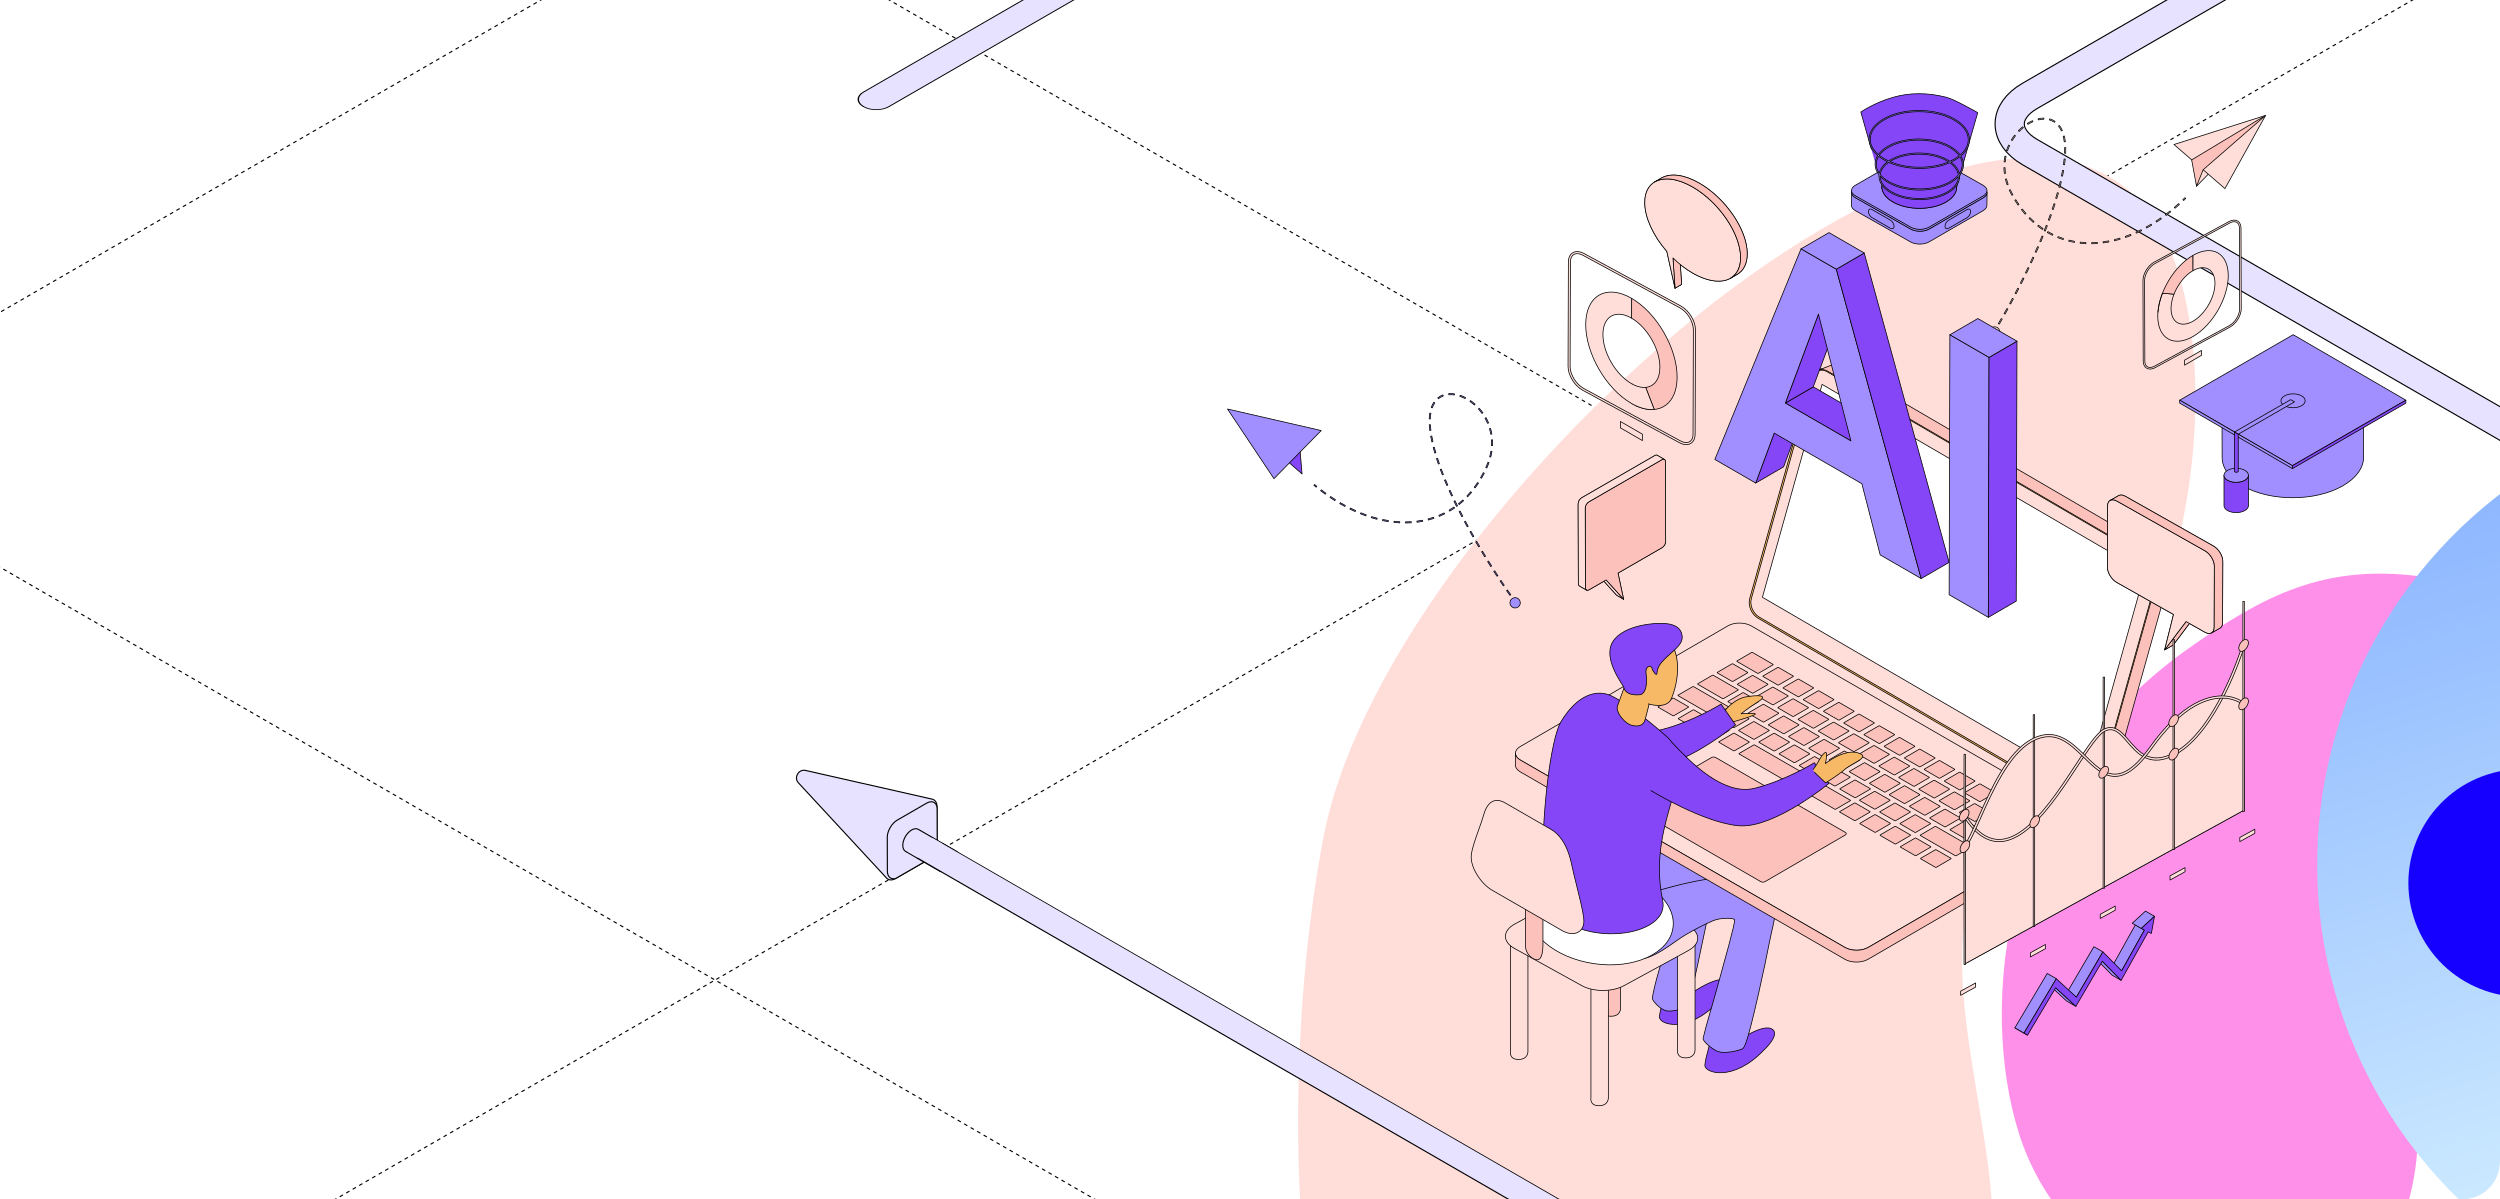 <?xml version="1.0" encoding="UTF-8"?> <svg xmlns="http://www.w3.org/2000/svg" width="1334" height="640" viewBox="0 0 1334 640" fill="none"><g clip-path="url(#clip0_7282_25196)"><path d="M-3613.51 522.941L1380.45 3406.2" stroke="black" stroke-width="0.6" stroke-linejoin="round" stroke-dasharray="2 2"></path><path d="M-3114.16 234.641L1879.8 3117.9" stroke="black" stroke-width="0.6" stroke-linejoin="round" stroke-dasharray="2 2"></path><path d="M-2614.81 -53.656L2379.14 2829.61" stroke="black" stroke-width="0.6" stroke-linejoin="round" stroke-dasharray="2 2"></path><path d="M-2115.31 -342.039L2878.64 2541.22" stroke="black" stroke-width="0.6" stroke-linejoin="round" stroke-dasharray="2 2"></path><path d="M-1615.97 -630.336L3377.99 2252.93" stroke="black" stroke-width="0.6" stroke-linejoin="round" stroke-dasharray="2 2"></path><path d="M-1116.62 -918.633L3877.33 1964.63" stroke="black" stroke-width="0.6" stroke-linejoin="round" stroke-dasharray="2 2"></path><path d="M-617.133 -1207.02L4376.82 1676.25" stroke="black" stroke-width="0.6" stroke-linejoin="round" stroke-dasharray="2 2"></path><path d="M-117.781 -1495.32L4876.17 1387.94" stroke="black" stroke-width="0.6" stroke-linejoin="round" stroke-dasharray="2 2"></path><path d="M381.562 -1783.61L5375.52 1099.65" stroke="black" stroke-width="0.6" stroke-linejoin="round" stroke-dasharray="2 2"></path><path d="M881.055 -2072L5875.01 811.265" stroke="black" stroke-width="0.6" stroke-linejoin="round" stroke-dasharray="2 2"></path><path d="M381.586 3406.24L5375.54 522.98" stroke="black" stroke-width="0.6" stroke-linejoin="round" stroke-dasharray="2 2"></path><path d="M-117.836 3117.9L4876.12 234.64" stroke="black" stroke-width="0.6" stroke-linejoin="round" stroke-dasharray="2 2"></path><path d="M-617.25 2829.56L4376.71 -53.7" stroke="black" stroke-width="0.6" stroke-linejoin="round" stroke-dasharray="2 2"></path><path d="M-1116.6 2541.27L3877.35 -341.997" stroke="black" stroke-width="0.6" stroke-linejoin="round" stroke-dasharray="2 2"></path><path d="M-1616.02 2252.93L3377.93 -630.336" stroke="black" stroke-width="0.6" stroke-linejoin="round" stroke-dasharray="2 2"></path><path d="M-2115.44 1964.59L2878.52 -918.676" stroke="black" stroke-width="0.6" stroke-linejoin="round" stroke-dasharray="2 2"></path><path d="M-2614.79 1676.29L2379.17 -1206.98" stroke="black" stroke-width="0.6" stroke-linejoin="round" stroke-dasharray="2 2"></path><path d="M-3114.21 1387.95L1879.74 -1495.32" stroke="black" stroke-width="0.6" stroke-linejoin="round" stroke-dasharray="2 2"></path><path d="M-3613.62 1099.61L1380.33 -1783.66" stroke="black" stroke-width="0.6" stroke-linejoin="round" stroke-dasharray="2 2"></path><path d="M-4112.98 811.309L880.979 -2071.95" stroke="black" stroke-width="0.6" stroke-linejoin="round" stroke-dasharray="2 2"></path><g filter="url(#filter0_f_7282_25196)"><path d="M1241.69 690.138C1310.65 668.319 1292.9 553.032 1271.13 484.2C1249.35 415.368 1400.53 321.601 1291.22 307.522C1240.49 300.988 1207.98 317.307 1166.35 347.028C1067.47 417.632 1055.61 536.181 1077.38 605.013C1099.16 673.845 1172.72 711.957 1241.69 690.138Z" fill="#FF90EA"></path></g><g filter="url(#filter1_f_7282_25196)"><path d="M1146.83 336.472C1170.86 280.517 1180.54 199.567 1161.24 141.815C1099.75 -42.087 742.465 256.514 706.144 446.99C675.234 609.09 687.742 908.619 848.316 870.569C950.144 846.439 1047.88 779.928 1062.12 676.254C1070.58 614.721 1032.6 529.869 1053.18 471.264C1069.27 425.421 1127.66 381.117 1146.83 336.472Z" fill="#FFDEDA"></path></g><g filter="url(#filter2_f_7282_25196)"><circle cx="1485.48" cy="461.288" r="249.027" transform="rotate(-17.556 1485.48 461.288)" fill="url(#paint0_linear_7282_25196)"></circle></g><g filter="url(#filter3_f_7282_25196)"><circle cx="1345.92" cy="471.167" r="60.8" transform="rotate(-17.556 1345.92 471.167)" fill="#1500FF"></circle></g><path d="M474.547 57.061C470.673 59.297 464.392 59.297 460.518 57.061C456.644 54.824 456.644 51.197 460.518 48.961L467.533 53.011L474.547 57.061ZM876.281 -182.98L883.296 -178.93L474.547 57.061L467.533 53.011L460.518 48.961L869.266 -187.03L876.281 -182.98Z" fill="black"></path><path d="M474.028 56.761C470.441 58.832 464.625 58.832 461.037 56.761C457.45 54.69 457.45 51.332 461.037 49.261L467.533 53.011L474.028 56.761ZM876.281 -182.98L882.776 -179.23L474.028 56.761L467.533 53.011L461.037 49.261L869.786 -186.73L876.281 -182.98Z" fill="#E6E2FF"></path><path d="M2392.36 343.658L2621.02 211.641C2635.37 203.356 2635.37 189.925 2621.02 181.641L2262.74 -25.215C2248.39 -33.499 2225.12 -33.499 2210.77 -25.215L1580.81 338.492C1566.47 346.776 1543.2 346.776 1528.85 338.492L1083.14 81.159C1068.79 72.875 1068.79 59.444 1083.14 51.159L1458.46 -165.53C1472.8 -173.814 1472.8 -187.246 1458.46 -195.53L943.259 -492.979C928.91 -501.263 905.646 -501.263 891.297 -492.979L508.529 -271.988" stroke="black" stroke-width="16.2"></path><path d="M2392.36 343.658L2621.02 211.641C2635.37 203.356 2635.37 189.925 2621.02 181.641L2262.74 -25.215C2248.39 -33.499 2225.12 -33.499 2210.77 -25.215L1580.81 338.492C1566.47 346.776 1543.2 346.776 1528.85 338.492L1083.14 81.159C1068.79 72.875 1068.79 59.444 1083.14 51.159L1458.46 -165.53C1472.8 -173.814 1472.8 -187.246 1458.46 -195.53L943.259 -492.979C928.91 -501.263 905.646 -501.263 891.297 -492.979L508.529 -271.988" stroke="#E6E2FF" stroke-width="15"></path><path d="M499.992 449.647C499.992 451.409 499.383 453.356 498.399 455.091C497.388 456.813 496.006 458.313 494.482 459.193L477.851 468.794C475.678 470.048 473.806 469.657 472.718 468.157L426.049 417.742C424.717 416.309 424.752 414.432 425.602 413.061C426.364 411.638 427.971 410.668 429.88 411.106L496.875 426.314C498.72 426.507 499.992 427.932 499.992 430.442V449.645V449.647Z" fill="#E6E2FF" stroke="black" stroke-width="0.6" stroke-miterlimit="10"></path><path d="M494.479 459.195C497.786 457.238 500.104 452.84 500.094 449.469L500.043 431.571C500.032 428.199 497.401 426.86 494.466 428.552L478.755 437.624C475.819 439.319 473.44 443.442 473.448 446.816L473.499 464.869C473.509 468.24 475.793 469.374 477.849 468.797L494.479 459.195Z" fill="#E6E2FF" stroke="black" stroke-width="0.6" stroke-miterlimit="10"></path><path fill-rule="evenodd" clip-rule="evenodd" d="M482.023 451.077C482.023 452.486 482.5 453.492 483.276 453.992H483.266L502.073 464.85L510.5 454.716L489.954 442.854L489.952 442.862C489.115 442.322 487.929 442.367 486.613 443.127C484.078 444.59 482.023 448.15 482.023 451.077Z" fill="#E6E2FF"></path><path fill-rule="evenodd" clip-rule="evenodd" d="M489.408 442.607C488.634 442.368 487.666 442.519 486.615 443.126C484.08 444.589 482.025 448.149 482.025 451.076C482.025 452.179 482.317 453.035 482.817 453.595C482.952 453.747 483.103 453.877 483.267 453.985C483.268 453.985 483.269 453.986 483.27 453.987C483.273 453.988 483.275 453.99 483.278 453.991H483.267L502.074 464.849L510.502 454.715L489.955 442.853L489.953 442.861C489.953 442.861 489.952 442.86 489.951 442.86C489.945 442.856 489.939 442.852 489.933 442.848C489.77 442.746 489.595 442.665 489.408 442.607ZM490.181 442.297C489.1 441.659 487.701 441.805 486.315 442.606C484.935 443.403 483.719 444.746 482.849 446.252C481.98 447.758 481.425 449.482 481.425 451.076C481.425 452.562 481.916 453.774 482.866 454.438C482.897 454.465 482.931 454.49 482.967 454.511L501.774 465.369C502.027 465.515 502.349 465.458 502.535 465.233L510.963 455.099C511.076 454.963 511.123 454.784 511.092 454.61C511.061 454.435 510.955 454.284 510.802 454.196L490.255 442.333C490.231 442.319 490.207 442.307 490.181 442.297Z" fill="black"></path><path fill-rule="evenodd" clip-rule="evenodd" d="M503.061 449.822L1295.33 907.241L1281.3 915.341L489.031 457.922L503.061 449.822Z" fill="black"></path><path fill-rule="evenodd" clip-rule="evenodd" d="M497.537 447.125L1295.22 907.67L1282.23 915.17L484.547 454.625L497.537 447.125Z" fill="#E6E2FF"></path><path d="M855.422 476.062H864.72V537.981C864.72 537.981 864.924 542.27 859.713 542.27C854.503 542.27 855.422 537.981 855.422 537.981V476.062Z" fill="#FCC1BA" stroke="black" stroke-width="0.4" stroke-miterlimit="10" stroke-linejoin="round"></path><path d="M806.008 499.117H815.306V561.035C815.306 561.035 815.51 565.329 810.299 565.329C805.088 565.329 806.008 561.035 806.008 561.035V499.117Z" fill="#FFDEDA" stroke="black" stroke-width="0.4" stroke-miterlimit="10" stroke-linejoin="round"></path><path d="M848.922 523.793H858.22V585.711C858.22 585.711 858.424 590.001 853.213 590.001C848.003 590.001 848.922 585.711 848.922 585.711V523.793Z" fill="#FFDEDA" stroke="black" stroke-width="0.4" stroke-miterlimit="10" stroke-linejoin="round"></path><path d="M913.265 552.265C912.382 558.048 910.053 564.069 909.732 568.329C909.41 572.584 924.75 577.484 940.974 560.537C940.974 560.537 951.073 551.377 944.984 548.828C938.895 546.278 922.662 558.611 922.662 558.611L915.434 552.827" fill="#8446F7"></path><path d="M913.265 552.265C912.382 558.048 910.053 564.069 909.732 568.329C909.41 572.584 924.75 577.484 940.974 560.537C940.974 560.537 951.073 551.377 944.984 548.828C938.895 546.278 922.662 558.611 922.662 558.611L915.434 552.827" stroke="black" stroke-width="0.4" stroke-miterlimit="10" stroke-linejoin="round"></path><path d="M889.023 526.479C888.14 532.263 885.811 538.288 885.489 542.543C885.168 546.798 900.508 551.699 916.731 534.752C916.731 534.752 926.831 525.592 920.742 523.042C914.653 520.493 898.42 532.825 898.42 532.825L891.192 527.042" fill="#8446F7"></path><path d="M889.023 526.479C888.14 532.263 885.811 538.288 885.489 542.543C885.168 546.798 900.508 551.699 916.731 534.752C916.731 534.752 926.831 525.592 920.742 523.042C914.653 520.493 898.42 532.825 898.42 532.825L891.192 527.042" stroke="black" stroke-width="0.4" stroke-miterlimit="10" stroke-linejoin="round"></path><path d="M835.682 466.485C822.331 474.073 828.811 492.219 844.659 487.527C852.117 485.319 863.649 485.371 869.217 482.164C874.636 479.047 895.958 470.809 897.64 473.359C899.311 475.891 883.897 517.746 881.657 532.598C881.488 533.723 885.423 538.247 888.724 539.251C892.535 540.411 899.918 537.485 900.292 537.16C901.779 535.853 910.14 494.232 912.135 485.051C913.091 480.653 915.978 469.576 915.483 465.407C912.671 441.707 878.7 456.005 862.879 462.801C853.152 466.978 844.878 461.256 835.682 466.485Z" fill="#A18FFF" stroke="black" stroke-width="0.4" stroke-miterlimit="10" stroke-linejoin="round"></path><path d="M895.172 498.273H904.47V560.192C904.47 560.192 904.674 564.481 899.463 564.481C894.253 564.481 895.172 560.192 895.172 560.192V498.273Z" fill="#FFDEDA" stroke="black" stroke-width="0.4" stroke-miterlimit="10" stroke-linejoin="round"></path><path d="M901.13 494.188L865.163 474.328C862.155 472.675 858.155 471.766 853.908 471.766C849.662 471.766 845.649 472.675 842.619 474.328L808.162 493.137C805.028 494.846 803.301 497.154 803.297 499.63C803.297 502.093 804.994 504.378 808.089 506.075L844.052 525.944C847.065 527.593 851.06 528.507 855.307 528.507C859.553 528.507 863.561 527.593 866.592 525.94L901.048 507.127C904.178 505.417 905.905 503.11 905.909 500.634C905.914 498.175 904.212 495.885 901.126 494.188H901.13Z" fill="#FFDEDA" stroke="black" stroke-width="0.4" stroke-miterlimit="10" stroke-linejoin="round"></path><path d="M862.88 482.712C849.347 491.149 861.819 515.875 878.508 511.135C886.02 509.001 894.113 501.897 899.552 498.729C904.231 496.002 909.054 493.482 914.034 491.314C918.178 489.513 925.539 489.764 925.601 490.846C925.748 493.4 919.944 513.568 917.62 522.156C913.299 538.116 910.937 544.873 908.761 554.106C908.545 555.02 911.238 558.097 915.539 560.578C919.794 563.032 928.732 560.218 929.558 559.751C930.723 559.089 931.127 557.587 931.616 556.366C934.4 549.405 942.298 512.918 944.182 502.664C946.028 492.612 951.841 477.492 941.78 471.12C930.46 463.952 904.621 469.969 893.013 472.934C879.967 476.271 865.94 480.808 862.88 482.712Z" fill="#A18FFF" stroke="black" stroke-width="0.4" stroke-miterlimit="10" stroke-linejoin="round"></path><path d="M815.604 483.79C813.595 497.447 829.217 511.061 850.502 514.199C871.786 517.333 890.672 508.806 892.685 495.149C894.698 481.496 879.071 467.882 857.787 464.744C836.503 461.605 817.616 470.137 815.604 483.786V483.79Z" fill="white" stroke="black" stroke-width="0.4" stroke-miterlimit="10" stroke-linejoin="round"></path><path d="M1107.62 433.958C1111.07 435.95 1111.09 439.174 1107.66 441.17L996.862 505.543C993.438 507.538 987.872 507.53 984.43 505.543L811.242 405.558C807.792 403.566 807.771 400.344 811.195 398.357L921.984 333.963C925.412 331.976 930.979 331.976 934.434 333.963L1107.62 433.958H1107.62Z" fill="#FFDEDA" stroke="black" stroke-width="0.4" stroke-miterlimit="10" stroke-linejoin="round"></path><path d="M814.013 442.691H823.311V504.61C823.311 504.61 823.342 510.129 821.514 511.657C820.82 512.237 819.858 512.397 818.525 511.726C813.679 509.293 814.013 504.61 814.013 504.61V442.691Z" fill="#FCC1BA" stroke="black" stroke-width="0.4" stroke-miterlimit="10" stroke-linejoin="round"></path><path d="M1110.06 438.497C1110.06 438.527 1110.06 438.553 1110.04 438.588C1109.95 438.869 1109.8 439.133 1109.62 439.406C1109.59 439.449 1109.55 439.505 1109.53 439.553C1109.33 439.813 1109.1 440.077 1108.82 440.319C1108.65 440.479 1108.43 440.622 1108.22 440.765C1108.03 440.899 1107.87 441.046 1107.66 441.172L996.864 505.544C996.483 505.77 996.068 505.96 995.639 506.129C995.531 506.168 995.405 506.22 995.293 506.259C995.029 506.358 994.756 506.427 994.479 506.51C994.189 506.596 993.895 506.674 993.592 506.731C993.241 506.804 992.882 506.869 992.522 506.912C992.436 506.93 992.354 506.938 992.271 506.951C991.782 507.003 991.28 507.021 990.778 507.034H990.557C990.064 507.034 989.574 507.008 989.094 506.951C989.025 506.938 988.951 506.938 988.873 506.93C988.388 506.869 987.921 506.782 987.462 506.679C987.375 506.666 987.293 506.635 987.207 506.614C986.791 506.514 986.384 506.393 985.986 506.246C985.917 506.22 985.843 506.198 985.774 506.163C985.298 505.986 984.856 505.778 984.432 505.54L811.244 405.555C809.508 404.551 808.638 403.239 808.638 401.926C808.638 404.031 808.629 406.135 808.625 408.243C808.625 409.559 809.486 410.871 811.227 411.875L984.41 511.86C984.813 512.089 985.237 512.293 985.683 512.475C985.705 512.475 985.731 512.488 985.757 512.492C985.817 512.518 985.895 512.544 985.964 512.557C986.224 512.657 986.484 512.752 986.756 512.83C986.895 512.873 987.051 512.903 987.198 512.942C987.272 512.96 987.354 512.977 987.436 512.994C987.514 513.016 987.601 513.042 987.67 513.05C987.96 513.115 988.25 513.163 988.54 513.211C988.639 513.219 988.748 513.224 988.847 513.237C988.925 513.25 988.994 513.254 989.064 513.258C989.176 513.276 989.289 513.289 989.397 513.297C989.687 513.319 989.973 513.336 990.263 513.345H990.531C990.605 513.345 990.678 513.345 990.756 513.336C990.886 513.336 991.025 513.345 991.159 513.336C991.483 513.323 991.812 513.302 992.128 513.271C992.167 513.271 992.202 513.258 992.241 513.254C992.319 513.245 992.405 513.232 992.488 513.215C992.747 513.193 993.007 513.163 993.25 513.115C993.362 513.094 993.466 513.059 993.57 513.033C993.869 512.973 994.154 512.899 994.444 512.812C994.6 512.769 994.765 512.747 994.916 512.696C995.037 512.657 995.154 512.605 995.271 512.561C995.388 512.527 995.505 512.475 995.613 512.436C996.042 512.263 996.461 512.068 996.842 511.843L1107.64 447.466C1107.68 447.444 1107.71 447.427 1107.75 447.401C1107.91 447.306 1108.03 447.189 1108.18 447.085C1108.4 446.925 1108.62 446.782 1108.8 446.622C1108.82 446.604 1108.84 446.591 1108.86 446.578C1109.06 446.388 1109.24 446.193 1109.4 445.994C1109.45 445.951 1109.47 445.894 1109.5 445.855C1109.53 445.804 1109.57 445.752 1109.6 445.708C1109.65 445.622 1109.71 445.548 1109.76 445.466C1109.85 445.301 1109.93 445.141 1109.99 444.968C1110 444.942 1110.01 444.916 1110.02 444.89C1110.03 444.86 1110.03 444.83 1110.05 444.795C1110.08 444.691 1110.12 444.579 1110.14 444.47C1110.17 444.302 1110.19 444.128 1110.2 443.964V443.886C1110.2 441.778 1110.21 439.678 1110.22 437.566C1110.22 437.865 1110.16 438.168 1110.06 438.471L1110.06 438.497Z" fill="#FCC1BA" stroke="black" stroke-width="0.4" stroke-miterlimit="10" stroke-linejoin="round"></path><path d="M984.714 444.195L915.489 404.228C914.865 403.873 913.857 403.873 913.251 404.22L870.319 429.17C869.695 429.53 869.695 430.11 870.323 430.473L939.548 470.441C940.171 470.804 941.175 470.804 941.794 470.441L984.727 445.498C985.341 445.135 985.341 444.55 984.714 444.195Z" fill="#FCC1BA" stroke="black" stroke-width="0.4" stroke-miterlimit="10" stroke-linejoin="round"></path><path d="M1083.09 433.585V433.785L1075.16 438.39H1074.82L1059.15 429.339L1059.14 429.136L1067.06 424.534H1067.42L1083.09 433.581V433.585ZM1043.05 422.616L1042.71 422.608L1034.78 427.214V427.417L1042.75 432.027H1043.1L1051.03 427.417L1051.02 427.214L1043.05 422.616H1043.05ZM1011.5 440.949L1011.16 440.94L1003.23 445.55V445.758L1011.2 450.355H1011.55L1019.48 445.749L1019.46 445.554L1011.5 440.953L1011.5 440.949ZM893.029 372.549L892.687 372.54L884.766 377.146V377.345L892.739 381.951L893.081 381.942L901.007 377.34V377.141L893.029 372.54V372.549ZM903.821 378.778H903.483L895.557 383.383V383.583L903.526 388.184H903.886L911.812 383.583L911.794 383.383L903.825 378.778H903.821ZM914.617 385.015L914.275 385.007L906.344 389.608V389.812L914.322 394.426L914.668 394.417L922.59 389.807V389.612L914.612 385.011L914.617 385.015ZM1000.16 397.85L999.81 397.841L991.884 402.451V402.655L999.853 407.258L1000.21 407.249L1008.13 402.646L1008.13 402.456L1000.16 397.854V397.85ZM948.943 356.13L948.601 356.143L940.671 360.748V360.939L948.649 365.54L949 365.549L956.921 360.939V360.74L948.943 356.13ZM935.368 360.441H935.031L927.105 365.051L927.096 365.25L935.07 369.856H935.425L943.351 365.25L943.338 365.051L935.364 360.441H935.368ZM959.744 362.372H959.384L951.463 366.973L951.471 367.177L959.453 371.782H959.787L967.708 367.177V366.973L959.739 362.372H959.744ZM914.14 360.29L913.785 360.281L905.873 364.887V365.095L919.231 372.804H919.59L927.503 368.203V367.999L914.14 360.294V360.29ZM946.164 366.674H945.818L937.892 371.272V371.479L945.874 376.081H946.216L954.142 371.479V371.28L946.164 366.674ZM930.321 369.627H929.975L922.058 374.232L922.049 374.436L930.027 379.046H930.377L938.299 374.44V374.232L930.321 369.627ZM903.652 366.371H903.301L895.38 370.969V371.176L914.153 382.011L914.495 382.024L922.426 377.414V377.206L903.656 366.371H903.652ZM956.969 372.912H956.622L948.692 377.514V377.713L956.666 382.314H957.016L964.942 377.713V377.514L956.969 372.912ZM941.121 375.86H940.766L932.853 380.462V380.665L940.823 385.266H941.182L949.099 380.665V380.462L941.126 375.86H941.121ZM925.248 378.83H924.893L916.967 383.435L916.984 383.634L924.962 388.236H925.3L933.221 383.639V383.431L925.252 378.825L925.248 378.83ZM967.76 379.137H967.418L959.488 383.738L959.497 383.937L967.47 388.548H967.817L975.738 383.933V383.738L967.76 379.133V379.137ZM951.913 382.093H951.571L943.662 386.699L943.645 386.894L951.627 391.508H951.982L959.895 386.911V386.704L951.913 382.098V382.093ZM936.057 385.067H935.702L927.78 389.677V389.872L935.754 394.478H936.1L944.017 389.872V389.673L936.052 385.067H936.057ZM978.569 385.375H978.223L970.293 389.98L970.301 390.188L978.266 394.785H978.621L986.547 390.18L986.534 389.98L978.569 385.375ZM962.726 388.327H962.367L954.449 392.933V393.132L962.419 397.737H962.778L970.695 393.132V392.933L962.726 388.327ZM946.844 391.301H946.493L938.572 395.906V396.101L946.558 400.711H946.892L954.822 396.101V395.906L946.848 391.301H946.844ZM925.425 391.249L925.075 391.24L917.157 395.846V396.054L925.118 400.651H925.473L933.399 396.049L933.386 395.846L925.425 391.249ZM989.356 391.612L989.01 391.604L981.08 396.205V396.409L989.058 401.019H989.408L997.334 396.409V396.209L989.352 391.608L989.356 391.612ZM973.509 394.565H973.158L965.245 399.17V399.374L973.215 403.981L973.565 403.973L981.474 399.374L981.487 399.17L973.505 394.565H973.509ZM957.64 397.534H957.289L949.363 402.14L949.372 402.339L957.345 406.946L957.692 406.955L965.618 402.343V402.14L957.64 397.538V397.534ZM984.313 400.802H983.958L976.045 405.401V405.6L984.01 410.197H984.365L992.283 405.6V405.401L984.313 400.802ZM968.44 403.769H968.085L960.159 408.375L960.176 408.583L968.15 413.18H968.488L976.413 408.583L976.422 408.375L968.449 403.769H968.44ZM979.249 410.007H978.885L970.964 414.617L970.972 414.816L978.941 419.413H979.288L987.214 414.816V414.613L979.249 410.007ZM936.217 397.482H935.875L927.949 402.079V402.287L979.106 431.828H979.465L987.387 427.222L987.374 427.023L936.213 397.482H936.217ZM989.915 428.486H989.564L981.638 433.083V433.291L989.607 437.888H989.967L997.893 433.282L997.875 433.083L989.91 428.486H989.915ZM1000.71 434.715H1000.36L992.438 439.317V439.52L1000.42 444.126H1000.77L1008.69 439.52L1008.68 439.321L1000.71 434.715ZM1048.8 438.031H1048.45L1040.53 442.633L1040.54 442.84L1053.87 450.532H1054.23L1062.14 445.935V445.728L1048.81 438.027L1048.8 438.031ZM1022.3 447.182L1021.95 447.173L1014.03 451.783V451.983L1022.01 456.593H1022.35L1030.28 451.983V451.788L1022.3 447.182ZM1033.09 453.415H1032.76L1024.83 458.013L1024.82 458.216L1032.79 462.822H1033.15L1041.08 458.216L1041.06 458.013L1033.09 453.415ZM1032.93 441.001H1032.57L1024.65 445.611L1024.66 445.81L1043.42 456.645H1043.78L1051.69 452.043V451.835L1032.92 440.996L1032.93 441.001ZM1038 431.802H1037.66L1029.73 436.408V436.603L1037.71 441.213H1038.07L1045.98 436.616V436.408L1038 431.802ZM1022.14 434.78H1021.78L1013.86 439.386L1013.87 439.581L1021.84 444.187H1022.18L1030.11 439.581V439.382L1022.14 434.78ZM1027.22 425.569H1026.86L1018.94 430.17V430.374L1026.92 434.984L1027.27 434.975L1035.18 430.374V430.174L1027.22 425.569H1027.22ZM1011.34 428.538H1010.99L1003.06 433.148L1003.07 433.347L1011.05 437.949L1011.39 437.957L1019.32 433.356V433.148L1011.33 428.538H1011.34ZM1010.96 404.081H1010.61L1002.68 408.674V408.881L1010.66 413.496H1011.01L1018.94 408.881L1018.93 408.682L1010.95 404.081H1010.96ZM995.109 407.033H994.75L986.841 411.63V411.838L994.819 416.444H995.174L1003.08 411.847V411.634L995.109 407.033ZM1021.46 410.145H1021.12L1013.19 414.751V414.959L1021.16 419.56H1021.52L1029.44 414.95L1029.43 414.751L1021.46 410.145ZM1005.9 413.266H1005.55L997.629 417.868V418.076L1005.6 422.673H1005.95L1013.87 418.076V417.868L1005.89 413.266H1005.9ZM990.032 416.245H989.681L981.755 420.842L981.764 421.041L989.742 425.651L990.088 425.66L998.014 421.058V420.846L990.032 416.249V416.245ZM1016.42 419.331L1016.07 419.34L1008.15 423.941L1008.14 424.14L1016.12 428.742H1016.47L1024.39 424.144V423.937L1016.42 419.327V419.331ZM1000.55 422.309H1000.19L992.261 426.915L992.278 427.118L1000.24 431.72L1000.59 431.728L1008.52 427.118V426.915L1000.55 422.313V422.309ZM1032.25 416.387L1031.91 416.379L1023.99 420.985V421.188L1031.96 425.794H1032.31L1040.24 421.188L1040.22 420.993L1032.25 416.387H1032.25ZM1045.83 412.072H1045.47L1037.55 416.677L1037.57 416.877L1045.54 421.487H1045.88L1053.8 416.877L1053.81 416.677L1045.84 412.072H1045.83ZM1056.63 418.314H1056.27L1048.35 422.915L1048.36 423.114L1056.33 427.716H1056.68L1064.6 423.114V422.906L1056.63 418.309V418.314ZM1035.04 405.838L1034.69 405.847L1026.77 410.457V410.643L1034.74 415.249L1035.08 415.258L1043.01 410.652V410.453L1035.03 405.843L1035.04 405.838ZM1024.53 399.776H1024.18L1016.26 404.379L1016.26 404.579L1024.24 409.176H1024.58L1032.51 404.579V404.379L1024.54 399.776H1024.53ZM1013.74 393.539H1013.38L1005.45 398.149L1005.47 398.348L1013.44 402.951H1013.79L1021.71 398.348V398.14L1013.75 393.539H1013.74ZM970.544 368.601L970.193 368.609L962.276 373.215V373.41L970.254 378.011L970.604 378.024L978.526 373.414V373.211L970.548 368.601H970.544ZM981.344 374.838H980.989L973.063 379.44L973.076 379.639L981.054 384.24H981.391L989.313 379.639L989.326 379.44L981.344 374.838ZM992.135 381.068H991.793L983.863 385.678V385.872L991.85 390.478L992.187 390.487L1000.11 385.881V385.673L992.135 381.068ZM1002.94 387.305H1002.58L994.655 391.907L994.668 392.106L1002.65 396.712H1002.98L1010.91 392.106V391.907L1002.94 387.305ZM1053.85 428.846H1053.5L1045.58 433.443V433.65L1053.55 438.256H1053.9L1061.82 433.642V433.443L1053.84 428.846H1053.85ZM1064.64 435.07L1064.31 435.079L1056.39 439.689L1056.38 439.884L1064.35 444.49H1064.71L1072.63 439.884L1072.62 439.689L1064.64 435.075V435.07ZM935.07 348.117H934.715L926.789 352.723L926.802 352.922L937.866 359.316H938.199L946.125 354.714L946.134 354.506L935.07 348.117ZM924.59 354.208L924.239 354.199L916.313 358.805V359.008L924.296 363.618L924.642 363.61L932.568 359.008V358.809L924.594 354.203L924.59 354.208Z" fill="#FCC1BA" stroke="black" stroke-width="0.4" stroke-miterlimit="10" stroke-linejoin="round"></path><path d="M919.484 380.321C921.666 377.312 926.34 372.745 931.747 371.829C937.154 370.913 944.23 370.592 938.256 374.372C932.283 378.154 929.031 380.885 929.031 380.885C929.031 380.885 934.49 380.376 936.514 380.842C938.539 381.308 924.739 385.196 924.739 385.196" fill="#F7B965"></path><path d="M919.484 380.321C921.666 377.312 926.34 372.745 931.747 371.829C937.154 370.913 944.23 370.592 938.256 374.372C932.283 378.154 929.031 380.885 929.031 380.885C929.031 380.885 934.49 380.376 936.514 380.842C938.539 381.308 924.739 385.196 924.739 385.196" stroke="black" stroke-width="0.4" stroke-miterlimit="10" stroke-linejoin="round"></path><path d="M1146.96 298.242C1150.38 300.233 1152.31 304.813 1151.28 308.471L1118.13 426.742C1117.1 430.391 1113.5 431.733 1110.09 429.742L938.428 329.578C935.004 327.587 933.061 323.007 934.087 319.362L967.253 201.088C968.279 197.43 971.881 196.084 975.292 198.079L1146.96 298.238V298.242Z" fill="#FFDEDA" stroke="black" stroke-width="0.4" stroke-miterlimit="10" stroke-linejoin="round"></path><path d="M853.963 369.98C863.364 380.106 869.946 393.53 886.566 389.349C903.187 385.168 918.39 375.715 918.39 375.715L926.099 386.806C926.099 386.806 897.189 410.567 878.579 409.368C859.97 408.169 846.938 395.276 846.938 395.276" fill="#8446F7"></path><path d="M853.963 369.98C863.364 380.106 869.946 393.53 886.566 389.349C903.187 385.168 918.39 375.715 918.39 375.715L926.099 386.806C926.099 386.806 897.189 410.567 878.579 409.368C859.97 408.169 846.938 395.276 846.938 395.276" stroke="black" stroke-width="0.4" stroke-miterlimit="10" stroke-linejoin="round"></path><path d="M1109.78 430.044L938.119 329.884C934.591 327.832 932.582 323.105 933.643 319.348L966.81 201.074C967.567 198.373 969.77 196.698 972.424 196.806C973.497 196.849 974.567 197.178 975.601 197.784L1147.26 297.942C1150.78 299.994 1152.78 304.725 1151.73 308.496L1118.57 426.767C1117.81 429.46 1115.61 431.135 1112.96 431.027C1111.88 430.983 1110.81 430.654 1109.78 430.053V430.044ZM967.697 201.108L934.53 319.383C933.535 322.91 935.422 327.347 938.733 329.278L1110.39 429.438C1111.29 429.966 1112.25 430.26 1113.15 430.299C1115.3 430.386 1117.03 429.018 1117.67 426.724L1150.83 308.452C1151.82 304.916 1149.94 300.47 1146.64 298.548L974.978 198.39C974.077 197.862 973.125 197.568 972.22 197.529C970.073 197.442 968.338 198.814 967.693 201.113L967.697 201.108Z" fill="#F7B965" stroke="black" stroke-width="0.4" stroke-miterlimit="10" stroke-linejoin="round"></path><path d="M1153.99 295.554L982.33 195.396C980.611 194.4 978.845 194.236 977.378 194.794C975.036 195.69 972.69 196.582 970.344 197.474C971.803 196.915 973.564 197.08 975.283 198.08L1146.95 298.238C1150.37 300.229 1152.3 304.809 1151.27 308.467L1118.12 426.738C1117.61 428.552 1116.46 429.794 1115.02 430.34C1117.37 429.448 1119.71 428.552 1122.06 427.656C1123.51 427.106 1124.64 425.868 1125.15 424.063L1158.31 305.779C1159.33 302.125 1157.4 297.545 1153.98 295.55L1153.99 295.554Z" fill="#FCC1BA" stroke="black" stroke-width="0.4" stroke-miterlimit="10" stroke-linejoin="round"></path><path d="M1144.52 305.375L1112.67 418.963L940.422 318.708L972.268 205.117L1144.52 305.375Z" fill="white" stroke="black" stroke-width="0.4" stroke-miterlimit="10" stroke-linejoin="round"></path><path d="M887.421 391.353C910.371 409.212 878.128 434.894 887.089 480.052C892.889 503.687 824.854 507.738 823.43 471.606C821.993 435.206 827.659 394.035 832.789 385.365C841.714 370.288 852.42 367.598 860.116 371.451C871.54 377.173 887.421 391.353 887.421 391.353Z" fill="#8446F7" stroke="black" stroke-width="0.4" stroke-miterlimit="10" stroke-linejoin="round"></path><path d="M877.865 383.964C876.917 387.37 873.969 387.937 870.506 386.972C867.048 386.007 862.084 380.235 863.032 376.829L873.951 346.824C874.899 343.418 878.479 341.435 881.942 342.4C885.405 343.357 887.44 346.911 886.492 350.318L877.865 383.964Z" fill="#F7B965" stroke="black" stroke-width="0.4" stroke-miterlimit="10" stroke-linejoin="round"></path><path d="M867.071 365.926C865.288 362.633 864.045 358.25 863.708 352.321C863.323 345.555 865.79 336.923 882.092 338.387C897.814 339.793 896.987 360.77 891.845 372.813V372.809C889.931 377.284 883.781 376.841 879.388 375.559" fill="#F7B965"></path><path d="M867.071 365.926C865.288 362.633 864.045 358.25 863.708 352.321C863.323 345.555 865.79 336.923 882.092 338.387C897.814 339.793 896.987 360.77 891.845 372.813V372.809C889.931 377.284 883.781 376.841 879.388 375.559" stroke="black" stroke-width="0.4" stroke-miterlimit="10" stroke-linejoin="round"></path><path d="M860.658 342.296C854.833 351.461 866.205 365.576 866.486 366.818C867.503 371.286 873.611 370.866 875.148 370.71C876.871 370.532 879.359 367.804 878.385 359.766C877.68 355.056 881.108 354.74 881.523 356.641C881.86 358.181 884.098 361.104 884.16 359.295C884.234 357.16 885.089 355.227 886.569 353.495C891.093 348.188 897.953 344.669 897.624 339.711C897.417 336.597 895.623 334.13 891.344 333.126C885.201 331.685 866.483 333.131 860.658 342.296Z" fill="#8446F7" stroke="black" stroke-width="0.4" stroke-miterlimit="10" stroke-linejoin="round"></path><path d="M845.074 489.895C844.568 485.649 842.875 478.857 841.235 472.286C840.239 468.277 839.296 464.485 838.698 461.572C836.274 449.742 831.378 444.72 827.699 442.599L803.194 428.449C801.631 427.548 800.159 427.094 798.826 427.094C795.545 427.094 793.06 429.799 791.649 434.92C791.039 437.132 790.078 439.829 789.056 442.682C787.39 447.348 785.663 452.174 785.126 455.832C784.156 462.473 790.247 471.576 796.134 474.974L833.517 496.553C835.361 497.617 837.248 498.18 838.975 498.18C840.867 498.18 842.451 497.518 843.559 496.271C844.875 494.786 845.403 492.583 845.079 489.899L845.074 489.895Z" fill="#FFDEDA" stroke="black" stroke-width="0.4" stroke-miterlimit="10" stroke-linejoin="round"></path><path d="M892.438 396.438C901.84 406.562 919.703 424.803 936.324 420.626C952.945 416.444 968.147 406.99 968.147 406.99L975.856 418.08C975.856 418.08 946.946 441.841 928.336 440.642C909.727 439.443 880.828 421.82 880.828 421.82" fill="#8446F7"></path><path d="M892.438 396.438C901.84 406.562 919.703 424.803 936.324 420.626C952.945 416.444 968.147 406.99 968.147 406.99L975.856 418.08C975.856 418.08 946.946 441.841 928.336 440.642C909.727 439.443 880.828 421.82 880.828 421.82" stroke="black" stroke-width="0.4" stroke-miterlimit="10" stroke-linejoin="round"></path><path d="M967.453 410.631C971.114 405.869 970.978 404.025 973.448 401.879C975.918 399.732 974.023 407.423 974.023 407.423C974.023 407.423 983.953 399.524 991.361 401.722C998.77 403.921 988.617 406.904 984.416 410.522C980.214 414.141 974.093 417.73 974.093 417.73L968.062 411.938" fill="#F7B965"></path><path d="M967.453 410.631C971.114 405.869 970.978 404.025 973.448 401.879C975.918 399.732 974.023 407.423 974.023 407.423C974.023 407.423 983.953 399.524 991.361 401.722C998.77 403.921 988.617 406.904 984.416 410.522C980.214 414.141 974.093 417.73 974.093 417.73L968.062 411.938" stroke="black" stroke-width="0.4" stroke-miterlimit="10" stroke-linejoin="round"></path><path d="M1155.07 346.762L1159.56 344.212L1170.97 329.113L1166.48 331.663L1155.07 346.762Z" fill="#FFDEDA" stroke="black" stroke-width="0.4" stroke-miterlimit="10" stroke-linejoin="round"></path><path d="M1129.61 267.382C1126.87 265.832 1124.64 266.962 1124.63 269.91L1124.53 302.618C1124.52 305.57 1126.74 309.219 1129.49 310.769L1159.78 327.881L1155.07 346.762L1166.48 331.66L1176.49 337.317C1179.23 338.867 1181.47 337.737 1181.48 334.781L1181.57 302.077C1181.58 299.129 1179.36 295.48 1176.61 293.93L1129.61 267.378L1129.61 267.382Z" fill="#FFDEDA" stroke="black" stroke-width="0.4" stroke-miterlimit="10" stroke-linejoin="round"></path><path d="M1130.48 264.465C1131.39 263.95 1132.68 264.032 1134.1 264.833L1181.11 291.385C1183.85 292.935 1186.07 296.58 1186.07 299.532L1185.97 332.24C1185.97 333.664 1185.45 334.664 1184.6 335.144L1180.11 337.698C1180.96 337.218 1181.48 336.213 1181.49 334.794L1181.58 302.09C1181.59 299.142 1179.37 295.493 1176.62 293.943L1129.62 267.391C1128.2 266.586 1126.91 266.503 1126 267.023C1127.5 266.175 1128.99 265.322 1130.48 264.473V264.465Z" fill="#FFDEDA" stroke="black" stroke-width="0.4" stroke-miterlimit="10" stroke-linejoin="round"></path><path d="M1155.07 346.762L1159.56 344.212L1170.97 329.113L1166.48 331.663L1155.07 346.762Z" fill="#FCC1BA" stroke="black" stroke-width="0.4" stroke-miterlimit="10" stroke-linejoin="round"></path><path d="M1129.61 267.382C1126.87 265.832 1124.64 266.962 1124.63 269.91L1124.53 302.618C1124.52 305.57 1126.74 309.219 1129.49 310.769L1159.78 327.881L1155.07 346.762L1166.48 331.66L1176.49 337.317C1179.23 338.867 1181.47 337.737 1181.48 334.781L1181.57 302.077C1181.58 299.129 1179.36 295.48 1176.61 293.93L1129.61 267.378L1129.61 267.382Z" fill="#FFDEDA" stroke="black" stroke-width="0.4" stroke-miterlimit="10" stroke-linejoin="round"></path><path d="M1130.48 264.465C1131.39 263.95 1132.68 264.032 1134.1 264.833L1181.11 291.385C1183.85 292.935 1186.07 296.58 1186.07 299.532L1185.97 332.24C1185.97 333.664 1185.45 334.664 1184.6 335.144L1180.11 337.698C1180.96 337.218 1181.48 336.213 1181.49 334.794L1181.58 302.09C1181.59 299.142 1179.37 295.493 1176.62 293.943L1129.62 267.391C1128.2 266.586 1126.91 266.503 1126 267.023C1127.5 266.175 1128.99 265.322 1130.48 264.473V264.465Z" fill="#FCC1BA" stroke="black" stroke-width="0.4" stroke-miterlimit="10" stroke-linejoin="round"></path><path d="M892.688 137.634L896.224 135.578L897.324 151.729L893.787 153.785L892.688 137.634Z" fill="#FFDEDA" stroke="black" stroke-width="0.4" stroke-miterlimit="10" stroke-linejoin="round"></path><path d="M903.284 99.833C917.404 107.984 928.828 124.857 928.789 137.523C928.754 150.184 917.275 153.834 903.154 145.683C899.423 143.527 895.882 140.769 892.692 137.635L893.791 153.786L889.415 134.142C882.316 125.965 877.619 116.113 877.641 107.992C877.675 95.331 889.155 91.681 903.284 99.837V99.833Z" fill="#FFDEDA" stroke="black" stroke-width="0.4" stroke-miterlimit="10" stroke-linejoin="round"></path><path d="M906.82 97.778C898.574 93.016 891.232 92.281 886.54 95.008C885.363 95.692 884.181 96.376 883.008 97.059C887.7 94.332 895.042 95.073 903.288 99.83C917.408 107.981 928.832 124.854 928.793 137.52C928.775 142.792 926.776 146.502 923.429 148.446C924.607 147.762 925.789 147.078 926.966 146.394C930.316 144.446 932.316 140.736 932.329 135.464C932.364 122.802 920.945 105.929 906.82 97.774V97.778Z" fill="#FFDEDA" stroke="black" stroke-width="0.4" stroke-miterlimit="10" stroke-linejoin="round"></path><path d="M892.688 137.634L896.224 135.578L897.324 151.729L893.787 153.785L892.688 137.634Z" fill="#FCC1BA" stroke="black" stroke-width="0.4" stroke-miterlimit="10" stroke-linejoin="round"></path><path d="M903.284 99.833C917.404 107.984 928.828 124.857 928.789 137.523C928.754 150.184 917.275 153.834 903.154 145.683C899.423 143.527 895.882 140.769 892.692 137.635L893.791 153.786L889.415 134.142C882.316 125.965 877.619 116.113 877.641 107.992C877.675 95.331 889.155 91.681 903.284 99.837V99.833Z" fill="#FFDEDA" stroke="black" stroke-width="0.4" stroke-miterlimit="10" stroke-linejoin="round"></path><path d="M906.82 97.778C898.574 93.016 891.232 92.281 886.54 95.008C885.363 95.692 884.181 96.376 883.008 97.059C887.7 94.332 895.042 95.073 903.288 99.83C917.408 107.981 928.832 124.854 928.793 137.52C928.775 142.792 926.776 146.502 923.429 148.446C924.607 147.762 925.789 147.078 926.966 146.394C930.316 144.446 932.316 140.736 932.329 135.464C932.364 122.802 920.945 105.929 906.82 97.774V97.778Z" fill="#FCC1BA" stroke="black" stroke-width="0.4" stroke-miterlimit="10" stroke-linejoin="round"></path><path d="M857.04 309.449L853.266 307.254L862.577 317.565L866.351 319.76L857.04 309.449Z" fill="#FFDEDA" stroke="black" stroke-width="0.4" stroke-miterlimit="10" stroke-linejoin="round"></path><path d="M847.771 267.807C846.715 268.413 845.871 269.89 845.875 271.093L845.996 313.631C846.001 314.839 846.853 315.328 847.905 314.718L857.039 309.446L866.35 319.761L863.372 305.792L886.903 292.208C887.95 291.602 888.799 290.131 888.794 288.927L888.673 246.393C888.669 245.19 887.816 244.696 886.769 245.302L847.775 267.816L847.771 267.807Z" fill="#FFDEDA" stroke="black" stroke-width="0.4" stroke-miterlimit="10" stroke-linejoin="round"></path><path d="M843.994 265.614L882.987 243.1C883.515 242.797 883.987 242.767 884.333 242.966L888.108 245.161C887.762 244.962 887.286 244.988 886.758 245.291L847.764 267.804C846.708 268.41 845.864 269.887 845.868 271.09L845.99 313.628C845.99 314.23 846.202 314.65 846.548 314.849L842.773 312.654C842.431 312.455 842.219 312.031 842.215 311.429L842.094 268.895C842.094 267.688 842.934 266.22 843.99 265.61L843.994 265.614Z" fill="#FFDEDA" stroke="black" stroke-width="0.4" stroke-miterlimit="10" stroke-linejoin="round"></path><path d="M857.04 309.449L853.266 307.254L862.577 317.565L866.351 319.76L857.04 309.449Z" fill="#FFDEDA" stroke="black" stroke-width="0.4" stroke-miterlimit="10" stroke-linejoin="round"></path><path d="M847.771 267.807C846.715 268.413 845.871 269.89 845.875 271.093L845.996 313.631C846.001 314.839 846.853 315.328 847.905 314.718L857.039 309.446L866.35 319.761L863.372 305.792L886.903 292.208C887.95 291.602 888.799 290.131 888.794 288.927L888.673 246.393C888.669 245.19 887.816 244.696 886.769 245.302L847.775 267.816L847.771 267.807Z" fill="#FCC1BA" stroke="black" stroke-width="0.4" stroke-miterlimit="10" stroke-linejoin="round"></path><path d="M843.994 265.614L882.987 243.1C883.515 242.797 883.987 242.767 884.333 242.966L888.108 245.161C887.762 244.962 887.286 244.988 886.758 245.291L847.764 267.804C846.708 268.41 845.864 269.887 845.868 271.09L845.99 313.628C845.99 314.23 846.202 314.65 846.548 314.849L842.773 312.654C842.431 312.455 842.219 312.031 842.215 311.429L842.094 268.895C842.094 267.688 842.934 266.22 843.99 265.61L843.994 265.614Z" fill="#FFDEDA" stroke="black" stroke-width="0.4" stroke-miterlimit="10" stroke-linejoin="round"></path><path d="M1172.13 87.525L1172.07 99.364L1208.21 62.336L1172.13 87.525Z" fill="#FFDEDA" stroke="black" stroke-width="0.4" stroke-miterlimit="10" stroke-linejoin="round"></path><path d="M1160.01 77.109L1187.22 100.636L1208.9 61.586L1160.01 77.109Z" fill="#FFDEDA" stroke="black" stroke-width="0.4" stroke-miterlimit="10" stroke-linejoin="round"></path><path d="M1172.07 99.363L1175.57 90.588L1208.9 61.586L1169.47 85.312L1172.07 99.363Z" fill="#FCC1BA" stroke="black" stroke-width="0.4" stroke-miterlimit="10" stroke-linejoin="round"></path><path d="M1165.18 106.999L1164.76 106.554C1165.13 106.199 1165.49 105.844 1165.86 105.484L1166.29 105.922C1165.92 106.281 1165.55 106.64 1165.18 106.995V106.999Z" fill="#FFDEDA" stroke="black" stroke-width="0.4" stroke-miterlimit="10" stroke-linejoin="round"></path><path d="M1066.84 172.95L1066.31 172.639C1066.78 171.855 1067.3 170.968 1067.86 169.981L1068.39 170.288C1067.82 171.275 1067.3 172.167 1066.84 172.95ZM1069.91 167.609L1069.38 167.31C1069.86 166.466 1070.36 165.565 1070.87 164.626L1071.41 164.925C1070.89 165.868 1070.39 166.765 1069.91 167.613V167.609ZM1072.89 162.224L1072.35 161.929C1072.82 161.055 1073.3 160.155 1073.8 159.224L1074.34 159.514C1073.84 160.445 1073.36 161.349 1072.88 162.224H1072.89ZM1075.78 156.791L1075.24 156.505C1075.7 155.618 1076.18 154.705 1076.66 153.778L1077.2 154.06C1076.72 154.99 1076.25 155.899 1075.78 156.791ZM1078.6 151.32L1078.05 151.043C1078.51 150.142 1078.97 149.225 1079.43 148.294L1079.98 148.567C1079.52 149.497 1079.06 150.415 1078.6 151.32H1078.6ZM1081.33 145.809L1080.78 145.541C1081.22 144.627 1081.67 143.705 1082.11 142.775L1082.67 143.039C1082.22 143.974 1081.77 144.896 1081.33 145.809ZM1131.3 127.672C1130.32 127.966 1129.32 128.234 1128.33 128.477L1128.18 127.88C1129.16 127.641 1130.15 127.373 1131.13 127.083L1131.31 127.672H1131.3ZM1134.24 126.724L1134.04 126.144C1134.98 125.815 1135.94 125.455 1136.9 125.07L1137.13 125.642C1136.17 126.027 1135.19 126.39 1134.24 126.724ZM1125.31 129.131C1124.3 129.321 1123.28 129.485 1122.27 129.624L1122.18 129.014C1123.18 128.879 1124.19 128.715 1125.2 128.529L1125.31 129.131H1125.31ZM1139.96 124.434L1139.71 123.871C1140.62 123.464 1141.55 123.018 1142.47 122.56L1142.75 123.109C1141.82 123.572 1140.89 124.018 1139.97 124.434H1139.96ZM1119.2 129.944C1118.17 130.022 1117.13 130.07 1116.11 130.087L1116.1 129.472C1117.11 129.46 1118.14 129.408 1119.15 129.334L1119.2 129.944ZM1145.48 121.676L1145.18 121.14C1146.06 120.655 1146.95 120.14 1147.83 119.612L1148.15 120.14C1147.26 120.668 1146.36 121.187 1145.48 121.676ZM1083.98 140.255L1083.42 139.996C1083.85 139.074 1084.28 138.143 1084.71 137.208L1085.27 137.463C1084.84 138.403 1084.41 139.333 1083.98 140.255ZM1150.76 118.508L1150.42 117.993C1151.27 117.443 1152.12 116.867 1152.96 116.279L1153.31 116.781C1152.47 117.369 1151.61 117.949 1150.76 118.503V118.508ZM1113.02 130.044C1111.99 129.996 1110.95 129.914 1109.95 129.806L1110.02 129.195C1111.01 129.308 1112.03 129.386 1113.05 129.434L1113.03 130.048L1113.02 130.044ZM1155.8 114.976L1155.44 114.482C1156.25 113.876 1157.05 113.253 1157.86 112.608L1158.24 113.084C1157.43 113.733 1156.62 114.361 1155.8 114.971V114.976ZM1106.89 129.364C1105.87 129.182 1104.85 128.966 1103.86 128.719L1104.01 128.126C1104.99 128.369 1105.99 128.585 1106.99 128.763L1106.89 129.369V129.364ZM1086.54 134.658L1085.98 134.407C1086.39 133.477 1086.8 132.537 1087.22 131.598L1087.78 131.84C1087.37 132.784 1086.95 133.723 1086.54 134.654V134.658ZM1160.62 111.127L1160.22 110.66C1160.99 110.002 1161.76 109.331 1162.52 108.638L1162.93 109.093C1162.16 109.785 1161.39 110.465 1160.62 111.123V111.127ZM1100.9 127.871C1099.93 127.559 1098.95 127.2 1097.99 126.815L1098.22 126.248C1099.16 126.629 1100.13 126.975 1101.09 127.286L1100.89 127.871H1100.9ZM1089 129.018L1088.43 128.776C1088.83 127.836 1089.22 126.893 1089.61 125.945L1090.18 126.178C1089.79 127.131 1089.39 128.074 1089 129.018ZM1095.18 125.559C1094.25 125.109 1093.34 124.62 1092.45 124.105L1092.76 123.577C1093.64 124.079 1094.54 124.564 1095.44 125.01L1095.18 125.559ZM1091.34 123.326L1090.77 123.096C1091.15 122.144 1091.52 121.192 1091.89 120.235L1092.47 120.456C1092.09 121.412 1091.72 122.369 1091.34 123.321V123.326ZM1089.83 122.469C1088.97 121.893 1088.13 121.283 1087.33 120.655L1087.71 120.17C1088.5 120.789 1089.33 121.391 1090.17 121.958L1089.83 122.464V122.469ZM1093.55 117.581L1092.98 117.365C1093.34 116.408 1093.68 115.447 1094.03 114.491L1094.61 114.694C1094.26 115.655 1093.91 116.62 1093.55 117.581ZM1084.95 118.681C1084.19 118.001 1083.43 117.287 1082.71 116.56L1083.15 116.127C1083.86 116.846 1084.61 117.551 1085.36 118.222L1084.95 118.681H1084.95ZM1095.61 111.79L1095.03 111.595C1095.36 110.621 1095.68 109.647 1095.99 108.682L1096.58 108.872C1096.27 109.842 1095.94 110.816 1095.61 111.794V111.79ZM1080.6 114.305C1079.93 113.538 1079.27 112.742 1078.63 111.928L1079.12 111.552C1079.74 112.352 1080.4 113.144 1081.06 113.898L1080.6 114.305ZM1097.5 105.929L1096.92 105.751C1097.22 104.764 1097.51 103.786 1097.78 102.807L1098.38 102.976C1098.1 103.955 1097.81 104.942 1097.51 105.929H1097.5ZM1076.8 109.443C1076.22 108.612 1075.65 107.742 1075.1 106.868L1075.63 106.543C1076.17 107.409 1076.73 108.266 1077.31 109.093L1076.81 109.443H1076.8ZM1099.18 100.002L1098.58 99.851C1098.84 98.851 1099.09 97.86 1099.32 96.877L1099.92 97.02C1099.68 98.007 1099.44 99.007 1099.18 100.007V100.002ZM1073.54 104.214L1073.34 103.868C1072.9 103.067 1072.49 102.253 1072.13 101.457L1072.69 101.202C1073.05 101.989 1073.45 102.79 1073.88 103.578L1074.07 103.92L1073.54 104.219L1073.54 104.214ZM1100.58 94.007L1099.98 93.886C1100.19 92.873 1100.39 91.868 1100.56 90.877L1101.16 90.985C1100.99 91.985 1100.79 92.994 1100.58 94.011L1100.58 94.007ZM1070.97 98.583C1070.84 98.202 1070.71 97.816 1070.59 97.436C1070.4 96.825 1070.23 96.215 1070.09 95.613L1070.68 95.47C1070.83 96.059 1070.99 96.661 1071.17 97.258C1071.29 97.63 1071.42 98.007 1071.55 98.383L1070.97 98.587L1070.97 98.583ZM1101.65 87.933L1101.05 87.847C1101.19 86.812 1101.31 85.791 1101.41 84.812L1102.02 84.873C1101.92 85.86 1101.8 86.89 1101.65 87.933ZM1070.13 92.483L1069.52 92.561C1069.38 91.535 1069.3 90.496 1069.28 89.47L1069.89 89.457C1069.91 90.462 1069.99 91.479 1070.13 92.483ZM1102.26 81.791L1101.65 81.765C1101.7 80.718 1101.71 79.692 1101.69 78.718L1102.3 78.7C1102.32 79.687 1102.31 80.731 1102.26 81.791ZM1070 86.427L1069.38 86.371C1069.48 85.345 1069.63 84.315 1069.84 83.302L1070.44 83.427C1070.23 84.414 1070.08 85.423 1069.99 86.427H1070ZM1102.08 75.61L1101.47 75.688C1101.34 74.636 1101.15 73.636 1100.91 72.709L1101.51 72.558C1101.75 73.506 1101.94 74.536 1102.08 75.614V75.61ZM1071.23 80.501L1070.65 80.306C1070.97 79.337 1071.35 78.363 1071.78 77.419L1072.34 77.674C1071.91 78.596 1071.54 79.549 1071.23 80.497V80.501ZM1099.93 69.865C1099.49 68.909 1098.97 68.047 1098.39 67.303L1098.88 66.922C1099.49 67.705 1100.03 68.61 1100.48 69.61L1099.93 69.865ZM1073.75 74.995L1073.23 74.675C1073.76 73.791 1074.35 72.93 1074.97 72.108L1075.46 72.48C1074.85 73.281 1074.27 74.125 1073.75 74.991V74.995ZM1096.24 65.264C1095.43 64.701 1094.52 64.281 1093.56 64.004L1093.73 63.416C1094.76 63.71 1095.72 64.164 1096.59 64.757L1096.24 65.264ZM1077.43 70.181L1076.99 69.757C1077.71 69.004 1078.48 68.29 1079.27 67.645L1079.66 68.121C1078.89 68.753 1078.14 69.445 1077.43 70.181ZM1082.12 66.35L1081.79 65.827C1082.69 65.268 1083.62 64.779 1084.55 64.376L1084.79 64.939C1083.89 65.329 1082.99 65.805 1082.12 66.35ZM1090.61 63.615C1089.66 63.619 1088.66 63.745 1087.64 63.983L1087.5 63.385C1088.56 63.134 1089.61 63.004 1090.61 63V63.615H1090.61Z" fill="#FFDEDA" stroke="black" stroke-width="0.4" stroke-miterlimit="10" stroke-linejoin="round"></path><path d="M1063.27 174.619C1061.89 175.216 1061.24 176.826 1061.83 178.22C1062.43 179.614 1064.04 180.259 1065.43 179.666C1066.82 179.069 1067.47 177.458 1066.88 176.065C1066.28 174.671 1064.67 174.026 1063.27 174.619Z" fill="#FFDEDA" stroke="black" stroke-width="0.4" stroke-miterlimit="10" stroke-linejoin="round"></path><path d="M693.761 241.108L694.782 252.904L655.75 218.945L693.761 241.108Z" fill="#8446F7" stroke="black" stroke-width="0.4" stroke-miterlimit="10" stroke-linejoin="round"></path><path d="M704.992 229.747L679.782 255.407L655 218.254L704.992 229.747Z" fill="#A18FFF" stroke="black" stroke-width="0.4" stroke-miterlimit="10" stroke-linejoin="round"></path><path d="M702.269 259.962L702.654 259.486C702.26 259.165 701.866 258.836 701.472 258.512L701.078 258.984C701.472 259.313 701.87 259.637 702.269 259.962Z" fill="#A18FFF" stroke="black" stroke-width="0.4" stroke-miterlimit="10" stroke-linejoin="round"></path><path d="M803.89 315.161L804.396 314.81C805.041 315.75 805.63 316.594 806.154 317.334L805.656 317.689C805.128 316.944 804.535 316.096 803.894 315.161H803.89ZM800.44 310.062L800.951 309.72C801.544 310.616 802.115 311.469 802.66 312.274L802.154 312.616C801.609 311.81 801.037 310.958 800.44 310.062ZM797.076 304.906L797.591 304.573C798.163 305.46 798.721 306.322 799.262 307.153L798.752 307.49C798.206 306.659 797.648 305.794 797.081 304.906H797.076ZM793.787 299.707L794.31 299.383C794.864 300.266 795.41 301.136 795.942 301.984L795.423 302.313C794.886 301.465 794.341 300.595 793.787 299.707ZM790.575 294.457L791.098 294.136C791.635 295.028 792.168 295.902 792.696 296.764L792.172 297.084C791.644 296.223 791.111 295.348 790.575 294.452V294.457ZM787.441 289.163L787.973 288.855C788.492 289.747 789.012 290.634 789.527 291.504L788.999 291.816C788.48 290.942 787.96 290.059 787.441 289.163ZM737.842 277.202C738.838 277.41 739.851 277.6 740.846 277.756L740.751 278.362C739.747 278.202 738.725 278.016 737.717 277.804L737.842 277.202ZM731.747 276.254L731.929 275.666C732.912 275.969 733.899 276.25 734.868 276.501L734.712 277.094C733.734 276.843 732.738 276.557 731.747 276.25V276.254ZM743.872 278.159C744.885 278.263 745.906 278.345 746.915 278.397L746.885 279.012C745.868 278.96 744.833 278.877 743.811 278.769L743.876 278.159H743.872ZM725.942 274.185L726.172 273.618C727.124 273.999 728.085 274.367 729.029 274.7L728.821 275.276C727.869 274.938 726.899 274.57 725.938 274.185H725.942ZM749.967 278.466C750.984 278.462 752.01 278.423 753.014 278.358L753.053 278.973C752.036 279.042 750.997 279.077 749.967 279.081V278.466ZM720.315 271.661L720.583 271.112C721.501 271.566 722.432 272.008 723.354 272.419L723.103 272.977C722.176 272.562 721.241 272.12 720.315 271.661ZM784.393 283.812L784.926 283.514C785.432 284.414 785.934 285.301 786.436 286.189L785.904 286.492C785.397 285.609 784.895 284.713 784.389 283.812H784.393ZM714.891 268.735L715.198 268.207C716.086 268.722 716.978 269.229 717.865 269.709L717.575 270.25C716.683 269.77 715.779 269.259 714.891 268.74V268.735ZM756.044 278.064C757.062 277.934 758.07 277.774 759.053 277.583L759.17 278.189C758.174 278.38 757.148 278.544 756.118 278.678L756.04 278.068L756.044 278.064ZM709.675 265.454L710.021 264.948C710.874 265.523 711.727 266.082 712.584 266.618L712.255 267.138C711.394 266.592 710.532 266.03 709.675 265.454ZM762.027 276.908C763.014 276.648 763.996 276.354 764.949 276.029L765.143 276.609C764.178 276.934 763.182 277.233 762.182 277.497L762.027 276.904V276.908ZM781.432 278.414L781.973 278.124C782.463 279.029 782.947 279.929 783.437 280.821L782.9 281.12C782.411 280.224 781.921 279.323 781.432 278.414ZM704.68 261.857L705.052 261.372C705.87 261.995 706.688 262.606 707.511 263.194L707.151 263.692C706.325 263.095 705.502 262.485 704.68 261.857ZM767.797 274.956C768.723 274.57 769.658 274.142 770.567 273.687L770.84 274.237C769.922 274.696 768.974 275.133 768.031 275.527L767.793 274.96L767.797 274.956ZM778.58 272.964L779.125 272.687C779.593 273.596 780.064 274.51 780.536 275.41L779.991 275.696C779.519 274.787 779.047 273.878 778.58 272.96V272.964ZM773.238 272.224C774.108 271.709 774.97 271.155 775.801 270.579L776.151 271.086C775.307 271.67 774.433 272.229 773.554 272.752L773.242 272.224H773.238ZM775.84 267.445L776.394 267.177C776.84 268.099 777.29 269.017 777.744 269.939L777.195 270.211C776.74 269.294 776.29 268.372 775.84 267.445ZM778.246 268.757C779.039 268.121 779.818 267.454 780.558 266.774L780.974 267.224C780.22 267.913 779.432 268.588 778.627 269.233L778.242 268.753L778.246 268.757ZM773.238 261.879L773.796 261.627C774.216 262.554 774.641 263.48 775.073 264.406L774.519 264.671C774.086 263.74 773.658 262.809 773.238 261.879ZM782.735 264.645C783.437 263.913 784.12 263.151 784.77 262.376L785.237 262.775C784.579 263.558 783.882 264.333 783.177 265.073L782.731 264.649L782.735 264.645ZM770.788 256.234L771.355 256C771.745 256.939 772.143 257.883 772.554 258.827L771.991 259.069C771.58 258.126 771.178 257.177 770.788 256.234ZM786.661 259.987C787.263 259.182 787.856 258.338 788.415 257.489L788.925 257.827C788.358 258.684 787.765 259.537 787.155 260.355L786.661 259.987ZM768.524 250.511L769.1 250.295C769.455 251.247 769.823 252.199 770.199 253.16L769.632 253.386C769.251 252.425 768.879 251.468 768.524 250.516V250.511ZM790.021 254.896C790.527 254.026 791.02 253.126 791.484 252.217L792.029 252.498C791.557 253.416 791.059 254.325 790.544 255.204L790.016 254.896H790.021ZM766.498 244.698L767.083 244.507C767.39 245.468 767.719 246.438 768.061 247.412L767.481 247.615C767.139 246.637 766.814 245.667 766.498 244.698ZM792.817 249.472L792.977 249.117C793.341 248.299 793.678 247.468 793.973 246.654L794.548 246.862C794.25 247.689 793.908 248.533 793.535 249.364L793.371 249.723L792.813 249.468L792.817 249.472ZM764.758 238.785L765.351 238.629C765.607 239.603 765.884 240.59 766.174 241.581L765.585 241.754C765.291 240.754 765.013 239.767 764.758 238.785ZM794.882 243.75C794.981 243.365 795.072 242.979 795.163 242.598C795.297 241.992 795.414 241.373 795.505 240.776L796.111 240.871C796.016 241.482 795.895 242.109 795.76 242.728C795.674 243.118 795.579 243.507 795.475 243.901L794.882 243.745V243.75ZM763.408 232.768L764.009 232.66C764.187 233.625 764.394 234.633 764.624 235.655L764.027 235.789C763.797 234.759 763.585 233.746 763.408 232.768ZM795.808 234.724L796.423 234.69C796.483 235.716 796.488 236.755 796.436 237.789L795.821 237.759C795.873 236.746 795.869 235.729 795.808 234.724ZM762.637 226.638L763.247 226.604C763.299 227.578 763.399 228.595 763.533 229.638L762.923 229.716C762.789 228.66 762.689 227.625 762.637 226.638ZM794.773 228.759L795.362 228.586C795.657 229.577 795.89 230.59 796.068 231.608L795.462 231.716C795.289 230.725 795.059 229.729 794.773 228.764V228.759ZM762.927 220.448L763.533 220.552C763.373 221.491 763.265 222.504 763.221 223.561L762.607 223.535C762.65 222.448 762.758 221.409 762.927 220.444V220.448ZM792.414 223.175L792.951 222.877C793.458 223.781 793.916 224.721 794.315 225.66L793.748 225.898C793.358 224.976 792.908 224.058 792.41 223.175H792.414ZM763.706 217.427C764.074 216.392 764.542 215.448 765.091 214.617L765.602 214.955C765.083 215.747 764.637 216.648 764.282 217.635L763.706 217.427ZM788.878 218.254L789.332 217.842C790.025 218.608 790.679 219.422 791.28 220.258L790.782 220.617C790.194 219.795 789.553 219.002 788.878 218.254ZM767.191 212.271C768.009 211.609 768.927 211.076 769.922 210.7L770.143 211.276C769.208 211.631 768.342 212.124 767.576 212.747L767.191 212.271ZM784.337 214.245L784.688 213.739C785.527 214.319 786.35 214.964 787.133 215.656L786.726 216.115C785.96 215.44 785.155 214.808 784.341 214.241L784.337 214.245ZM778.965 211.496L779.164 210.916C780.121 211.241 781.082 211.652 782.025 212.141L781.748 212.687C780.831 212.215 779.896 211.817 778.969 211.501L778.965 211.496ZM773.004 210.038C774.004 209.96 775.056 210.003 776.134 210.167L776.043 210.773C775.013 210.618 774.009 210.574 773.052 210.648L773.004 210.038Z" fill="#A18FFF" stroke="black" stroke-width="0.4" stroke-miterlimit="10" stroke-linejoin="round"></path><path d="M809.344 319.06C810.781 319.541 811.556 321.095 811.076 322.532C810.595 323.969 809.041 324.744 807.608 324.264C806.171 323.783 805.396 322.229 805.877 320.792C806.357 319.355 807.911 318.58 809.348 319.06H809.344Z" fill="#A18FFF" stroke="black" stroke-width="0.4" stroke-miterlimit="10" stroke-linejoin="round"></path><path d="M1132.1 518.035L1127.29 515.264L1139.44 493.504L1144.26 496.274L1132.1 518.035Z" fill="#A18FFF" stroke="black" stroke-width="0.4" stroke-miterlimit="10" stroke-linejoin="round"></path><path d="M1142.56 495.431L1137.75 492.66L1144.82 486.176L1149.63 488.946L1142.56 495.431Z" fill="#A18FFF" stroke="black" stroke-width="0.4" stroke-miterlimit="10" stroke-linejoin="round"></path><path d="M1131.83 523.111L1127.02 520.341L1116.96 510.164L1121.77 512.934L1131.83 523.111Z" fill="#A18FFF" stroke="black" stroke-width="0.4" stroke-miterlimit="10" stroke-linejoin="round"></path><path d="M1107.95 532.098L1103.13 529.328L1117.3 505.16L1122.11 507.931L1107.95 532.098Z" fill="#A18FFF" stroke="black" stroke-width="0.4" stroke-miterlimit="10" stroke-linejoin="round"></path><path d="M1107.67 536.999L1102.85 534.229L1092.1 524.32L1096.92 527.091L1107.67 536.999Z" fill="#A18FFF" stroke="black" stroke-width="0.4" stroke-miterlimit="10" stroke-linejoin="round"></path><path d="M1081.87 552.371L1077.06 549.601L1075.14 548.449L1079.95 551.224L1081.87 552.371Z" fill="#A18FFF" stroke="black" stroke-width="0.4" stroke-miterlimit="10" stroke-linejoin="round"></path><path d="M1142.56 495.43L1149.63 488.945L1147.97 498.105L1146.27 497.261L1131.83 523.112L1121.77 512.935L1107.67 536.999L1096.91 527.09L1081.87 552.37L1079.95 551.223L1097.21 522.216L1107.95 532.098L1122.11 507.931L1132.1 518.034L1144.26 496.274L1142.56 495.43Z" fill="#8446F7" stroke="black" stroke-width="0.4" stroke-miterlimit="10" stroke-linejoin="round"></path><path d="M1079.95 551.223L1075.14 548.448L1092.4 519.441L1097.21 522.216L1079.95 551.223Z" fill="#A18FFF" stroke="black" stroke-width="0.4" stroke-miterlimit="10" stroke-linejoin="round"></path><path d="M946.71 231.115L961.605 222.457L951.731 249.096L936.836 257.754L946.71 231.115Z" fill="#8446F7" stroke="black" stroke-width="0.4" stroke-miterlimit="10" stroke-linejoin="round"></path><path d="M952.656 215.079L967.551 206.426L1002.54 226.628L987.65 235.281L952.656 215.079Z" fill="#8446F7" stroke="black" stroke-width="0.4" stroke-miterlimit="10" stroke-linejoin="round"></path><path d="M970.313 167.638L985.213 158.98L967.551 206.428L952.656 215.081L970.313 167.638Z" fill="#8446F7" stroke="black" stroke-width="0.4" stroke-miterlimit="10" stroke-linejoin="round"></path><path d="M979.849 143.642L961.04 132.781L915.039 245.164L936.843 257.752L946.717 231.113L993.484 258.115L1003.27 296.1L1025.15 308.731L979.857 143.642H979.849ZM952.66 215.079L970.317 167.632L987.649 235.281L952.66 215.079Z" fill="#A18FFF" stroke="black" stroke-width="0.4" stroke-miterlimit="10" stroke-linejoin="round"></path><path d="M979.852 143.642L994.747 134.984L1040.04 300.074L1025.14 308.731L1019.54 288.317C1008.22 247.045 979.852 143.642 979.852 143.642Z" fill="#8446F7" stroke="black" stroke-width="0.4" stroke-miterlimit="10" stroke-linejoin="round"></path><path d="M961.039 132.782L975.93 124.125L994.743 134.986L979.847 143.643L961.039 132.782Z" fill="#A18FFF" stroke="black" stroke-width="0.4" stroke-miterlimit="10" stroke-linejoin="round"></path><path d="M1061.36 190.701L1060.97 329.416L1040.06 317.347L1040.46 178.633L1061.36 190.701Z" fill="#A18FFF" stroke="black" stroke-width="0.4" stroke-miterlimit="10" stroke-linejoin="round"></path><path d="M1061.36 190.7L1076.26 182.047L1075.86 320.757L1060.97 329.414L1061.36 190.7Z" fill="#8446F7" stroke="black" stroke-width="0.4" stroke-miterlimit="10" stroke-linejoin="round"></path><path d="M1040.45 178.634L1055.35 169.98L1076.25 182.049L1061.36 190.702L1040.45 178.634Z" fill="#A18FFF" stroke="black" stroke-width="0.4" stroke-miterlimit="10" stroke-linejoin="round"></path><path d="M1058.32 105.506L1029.4 122.207C1026.71 123.756 1022.31 123.756 1019.57 122.207L990.116 105.506C988.722 104.714 988.025 103.675 988.034 102.641C987.999 107.073 987.964 105.095 987.93 109.528C987.921 110.562 988.614 111.601 990.008 112.393L1019.46 129.094C1022.2 130.648 1026.6 130.648 1029.29 129.094L1058.21 112.393C1059.53 111.631 1060.2 110.636 1060.21 109.636C1060.24 105.199 1060.27 107.181 1060.31 102.749C1060.3 103.744 1059.64 104.744 1058.32 105.506H1058.32Z" fill="#A18FFF" stroke="black" stroke-width="0.4" stroke-miterlimit="10" stroke-linejoin="round"></path><path d="M1058.18 99.88L1028.73 83.18C1027.36 82.401 1025.57 82.016 1023.8 82.016C1022.02 82.016 1020.25 82.405 1018.9 83.18L989.975 99.88C987.287 101.434 987.326 103.949 990.066 105.503L1019.52 122.204C1020.89 122.978 1022.67 123.368 1024.45 123.368C1026.23 123.368 1028 122.978 1029.35 122.204L1058.27 105.503C1060.96 103.949 1060.92 101.434 1058.18 99.88ZM1057.69 104.499L1028.77 121.199C1027.66 121.84 1026.09 122.208 1024.45 122.208C1022.82 122.208 1021.23 121.84 1020.09 121.195L990.637 104.49C989.689 103.954 989.148 103.283 989.144 102.655C989.144 102.045 989.654 101.395 990.555 100.88L1019.48 84.18C1020.59 83.539 1022.16 83.171 1023.8 83.171C1025.43 83.171 1027.02 83.539 1028.15 84.184L1057.61 100.885C1058.55 101.421 1059.1 102.092 1059.1 102.72C1059.1 103.33 1058.59 103.975 1057.69 104.495L1057.69 104.499Z" fill="#A18FFF" stroke="black" stroke-width="0.4" stroke-miterlimit="10" stroke-linejoin="round"></path><path d="M1018.9 82.185C1021.59 80.631 1025.99 80.631 1028.73 82.185L1058.18 98.885C1060.92 100.439 1060.96 102.959 1058.27 104.508L1029.35 121.209C1026.66 122.758 1022.26 122.758 1019.52 121.209L990.066 104.504C987.326 102.95 987.287 100.435 989.975 98.881L1018.9 82.181V82.185Z" fill="#A18FFF" stroke="black" stroke-width="0.4" stroke-miterlimit="10" stroke-linejoin="round"></path><path d="M1049.65 111.8C1050.69 111.202 1051.53 111.683 1051.53 112.869C1051.53 114.064 1050.7 115.514 1049.66 116.111L1039.74 121.838C1038.7 122.436 1037.86 121.955 1037.86 120.765C1037.86 119.574 1038.69 118.124 1039.73 117.527L1049.65 111.8H1049.65Z" fill="#A18FFF" stroke="black" stroke-width="0.4" stroke-miterlimit="10" stroke-linejoin="round"></path><path d="M998.883 111.8C997.844 111.202 997.004 111.683 997 112.869C997 114.064 997.831 115.514 998.87 116.111L1008.79 121.838C1009.83 122.436 1010.67 121.955 1010.67 120.765C1010.67 119.574 1009.83 118.124 1008.8 117.527L998.879 111.8H998.883Z" fill="#A18FFF" stroke="black" stroke-width="0.4" stroke-miterlimit="10" stroke-linejoin="round"></path><path d="M1038.36 107.814C1030.64 112.268 1018 112.268 1010.14 107.814C1002.28 103.359 1002.17 96.13 1009.88 91.676C1017.61 87.217 1030.24 87.217 1038.1 91.676C1045.96 96.135 1046.07 103.359 1038.36 107.818V107.814Z" fill="#A18FFF" stroke="black" stroke-width="0.4" stroke-miterlimit="10" stroke-linejoin="round"></path><path d="M1009.89 93.677C1017.61 89.218 1030.24 89.222 1038.1 93.677C1041.63 95.681 1043.6 98.243 1043.99 100.862C1044.5 97.581 1042.53 94.183 1038.1 91.668C1030.24 87.21 1017.61 87.21 1009.89 91.668C1005.64 94.123 1003.77 97.417 1004.25 100.624C1004.65 98.088 1006.52 95.62 1009.89 93.677Z" fill="#A18FFF" stroke="black" stroke-width="0.4" stroke-miterlimit="10" stroke-linejoin="round"></path><path d="M1038.52 51.893C1028.23 49.283 1018.89 49.456 1010.31 51.893C999.974 54.828 992.953 59.811 992.953 59.811C992.953 59.811 1004.19 99.453 1004.19 99.384C1004.07 102.427 1006.06 105.492 1010.15 107.812C1018.01 112.27 1030.64 112.27 1038.36 107.812C1042.19 105.6 1044.09 102.713 1044.07 99.812C1044.07 99.843 1044.08 99.869 1044.07 99.899C1049.04 81.749 1055.31 60.122 1055.31 60.122C1055.31 60.122 1042.98 53.023 1038.53 51.893H1038.52Z" fill="#8446F7" stroke="black" stroke-width="0.4" stroke-miterlimit="10" stroke-linejoin="round"></path><path d="M1046.3 83.215C1049.3 80.679 1050.92 77.679 1050.91 74.523C1050.89 70.32 1048.02 66.385 1042.83 63.433C1037.74 60.546 1031.01 58.957 1023.88 58.957C1016.76 58.957 1010.08 60.546 1005.08 63.433C1000.08 66.325 997.327 70.186 997.344 74.311C997.357 77.454 998.967 80.449 1001.95 82.99C1001.02 84.471 1000.53 86.055 1000.54 87.687C1000.55 89.665 1001.27 91.578 1002.65 93.323C1002.62 93.548 1002.62 93.777 1002.62 94.002C1002.63 97.392 1004.94 100.565 1009.12 102.937C1013.2 105.253 1018.61 106.53 1024.32 106.53C1030.04 106.53 1035.4 105.253 1039.41 102.937C1043.44 100.608 1045.66 97.496 1045.64 94.171C1045.64 93.959 1045.63 93.751 1045.61 93.539C1047 91.786 1047.72 89.86 1047.72 87.869C1047.71 86.254 1047.23 84.683 1046.3 83.207V83.215ZM1024.32 105.915C1018.71 105.915 1013.42 104.668 1009.42 102.405C1005.45 100.154 1003.26 97.18 1003.24 94.037C1004.37 95.292 1005.85 96.453 1007.66 97.474C1012.14 100.015 1018.07 101.418 1024.34 101.418C1030.61 101.418 1036.49 100.019 1040.89 97.478C1042.56 96.517 1043.94 95.431 1045.01 94.262C1044.99 97.323 1042.89 100.214 1039.1 102.409C1035.18 104.673 1029.93 105.919 1024.32 105.919V105.915ZM1023.88 59.585C1030.9 59.585 1037.51 61.147 1042.51 63.978C1047.51 66.809 1050.27 70.554 1050.28 74.528C1050.29 77.475 1048.77 80.298 1045.95 82.7C1044.74 80.995 1042.93 79.432 1040.58 78.099C1036.1 75.558 1030.18 74.155 1023.9 74.155C1017.63 74.155 1011.76 75.558 1007.35 78.099C1005.15 79.367 1003.45 80.852 1002.3 82.471C999.491 80.06 997.972 77.25 997.963 74.311C997.946 70.419 1000.59 66.753 1005.39 63.978C1010.3 61.143 1016.87 59.585 1023.88 59.585ZM1040.58 96.937C1036.27 99.426 1030.5 100.794 1024.34 100.794C1018.17 100.794 1012.36 99.422 1007.96 96.933C1005.99 95.816 1004.43 94.535 1003.29 93.15C1003.59 90.747 1005.17 88.483 1007.85 86.618C1012.56 88.726 1018.32 89.877 1024.36 89.877C1030.41 89.877 1035.81 88.791 1040.39 86.791C1043.07 88.683 1044.65 90.959 1044.95 93.371C1043.87 94.673 1042.4 95.877 1040.57 96.933L1040.58 96.937ZM1007.67 78.64C1011.98 76.151 1017.75 74.779 1023.91 74.779C1030.07 74.779 1035.89 76.151 1040.28 78.64C1042.56 79.938 1044.31 81.454 1045.46 83.098C1044.68 83.717 1043.82 84.31 1042.85 84.86C1042.1 85.297 1041.29 85.704 1040.46 86.077C1040.04 85.791 1039.6 85.514 1039.13 85.25C1035.04 82.93 1029.64 81.653 1023.93 81.653C1018.22 81.653 1012.85 82.93 1008.84 85.25C1008.47 85.462 1008.12 85.683 1007.79 85.908C1007.07 85.579 1006.39 85.228 1005.73 84.856C1004.63 84.237 1003.66 83.57 1002.78 82.869C1003.88 81.311 1005.53 79.874 1007.67 78.64ZM1024.37 89.254C1018.56 89.254 1013.04 88.185 1008.46 86.206C1008.69 86.064 1008.91 85.925 1009.15 85.791C1013.07 83.527 1018.32 82.28 1023.93 82.28C1029.54 82.28 1034.83 83.527 1038.83 85.795C1039.16 85.986 1039.47 86.18 1039.78 86.38C1035.35 88.245 1030.01 89.254 1024.37 89.254ZM1005.42 85.397C1005.99 85.722 1006.59 86.025 1007.2 86.319C1004.77 88.089 1003.25 90.206 1002.78 92.466C1001.72 90.964 1001.17 89.349 1001.16 87.691C1001.15 86.202 1001.59 84.752 1002.43 83.388C1003.32 84.098 1004.32 84.769 1005.42 85.397ZM1041.05 86.496C1041.79 86.154 1042.5 85.791 1043.17 85.401C1044.14 84.843 1045.02 84.246 1045.81 83.622C1046.65 84.977 1047.09 86.414 1047.09 87.882C1047.1 89.552 1046.54 91.18 1045.47 92.691C1045 90.418 1043.48 88.293 1041.05 86.496H1041.05Z" fill="#A18FFF" stroke="black" stroke-width="0.4" stroke-miterlimit="10" stroke-linejoin="round"></path><path d="M873.461 216.754C873.56 216.797 873.66 216.84 873.76 216.879C873.66 216.836 873.56 216.797 873.461 216.754Z" fill="#FFDEDA" stroke="black" stroke-width="0.4" stroke-miterlimit="10" stroke-linejoin="round"></path><path d="M873.133 216.609C873.228 216.653 873.319 216.692 873.414 216.735C873.319 216.696 873.228 216.653 873.133 216.609Z" fill="#FFDEDA" stroke="black" stroke-width="0.4" stroke-miterlimit="10" stroke-linejoin="round"></path><path d="M871.426 215.77C871.4 215.757 871.37 215.74 871.344 215.727C871.374 215.744 871.4 215.757 871.426 215.77Z" fill="#FFDEDA" stroke="black" stroke-width="0.4" stroke-miterlimit="10" stroke-linejoin="round"></path><path d="M870.792 215.422C870.771 215.409 870.745 215.392 870.719 215.379C870.745 215.392 870.766 215.405 870.792 215.422Z" fill="#FFDEDA" stroke="black" stroke-width="0.4" stroke-miterlimit="10" stroke-linejoin="round"></path><path d="M894.904 201.285C894.865 215.435 885.649 221.868 873.771 216.885C876.983 218.232 880 218.738 882.697 218.491L878.134 206.708C882.653 206.276 885.705 202.406 885.722 195.982C885.748 186.381 878.991 174.646 870.641 169.78L870.671 159.227C884.086 167.01 894.955 185.861 894.912 201.285H894.904Z" fill="#FCC1BA" stroke="black" stroke-width="0.4" stroke-miterlimit="10" stroke-linejoin="round"></path><path d="M876.406 231.694L876.397 235.092L864.641 228.304L864.649 224.906L876.406 231.694Z" fill="#FFDEDA" stroke="black" stroke-width="0.4" stroke-miterlimit="10" stroke-linejoin="round"></path><path d="M873.082 216.589C872.974 216.541 872.866 216.489 872.758 216.438C872.866 216.489 872.974 216.537 873.082 216.589Z" fill="#FFDEDA" stroke="black" stroke-width="0.4" stroke-miterlimit="10" stroke-linejoin="round"></path><path d="M872.059 216.1C872.02 216.082 871.976 216.061 871.938 216.039C871.976 216.061 872.02 216.078 872.059 216.1Z" fill="#FFDEDA" stroke="black" stroke-width="0.4" stroke-miterlimit="10" stroke-linejoin="round"></path><path d="M871.027 204.981C870.975 204.951 870.919 204.925 870.867 204.895C870.919 204.925 870.971 204.951 871.027 204.981Z" fill="#FFDEDA" stroke="black" stroke-width="0.4" stroke-miterlimit="10" stroke-linejoin="round"></path><path d="M870.599 159.187L870.634 169.775C862.188 164.897 855.349 168.801 855.323 178.428C855.297 188.055 862.089 199.83 870.469 204.665C870.525 204.699 870.586 204.734 870.647 204.764C870.746 204.821 870.802 204.851 870.859 204.881C870.924 204.916 870.976 204.946 871.027 204.972C871.131 205.028 871.179 205.05 871.222 205.076C871.997 205.457 872.066 205.492 872.136 205.522C874.313 206.5 876.334 206.868 878.131 206.699L882.698 218.486C879.72 218.759 876.352 218.11 872.759 216.43C872.646 216.378 872.594 216.352 872.538 216.326C872.356 216.24 872.287 216.205 872.214 216.166C872.162 216.14 872.114 216.114 872.062 216.093C871.876 215.997 871.807 215.963 871.742 215.928C871.582 215.842 871.499 215.803 871.421 215.759C871.253 215.668 871.162 215.621 871.075 215.573C870.971 215.517 870.88 215.465 870.789 215.413C870.625 215.318 870.534 215.266 870.439 215.214C856.994 207.452 846.09 188.571 846.133 173.117C846.176 157.668 857.15 151.417 870.595 159.178L870.599 159.187Z" fill="#FFDEDA" stroke="black" stroke-width="0.4" stroke-miterlimit="10" stroke-linejoin="round"></path><path d="M899.794 237.266C898.646 237.266 897.417 236.915 896.149 236.232L844.498 208.229C840.191 205.891 836.694 200.199 836.711 195.541L836.88 139.805C836.893 136.428 838.746 134.242 841.607 134.242C842.754 134.242 843.979 134.588 845.247 135.277L896.898 163.279C901.209 165.617 904.707 171.309 904.689 175.971L904.521 231.704C904.512 235.08 902.655 237.266 899.794 237.266ZM841.602 135.35C839.382 135.35 837.992 137.056 837.984 139.805L837.815 195.541C837.802 199.836 841.035 205.086 845.022 207.251L896.677 235.258C897.763 235.846 898.841 236.158 899.789 236.158C902.014 236.158 903.399 234.448 903.408 231.704L903.577 175.971C903.59 171.677 900.356 166.422 896.365 164.262L844.71 136.259C843.62 135.666 842.546 135.355 841.598 135.355L841.602 135.35Z" fill="#FFDEDA" stroke="black" stroke-width="0.4" stroke-miterlimit="10" stroke-linejoin="round"></path><path d="M1165.65 192.222L1165.66 194.845L1174.72 189.607L1174.72 186.988L1165.65 192.222Z" fill="#FFDEDA" stroke="black" stroke-width="0.4" stroke-miterlimit="10" stroke-linejoin="round"></path><path d="M1170.13 136.295L1170.1 144.463C1176.61 140.701 1181.89 143.71 1181.91 151.138C1181.93 158.566 1176.69 167.648 1170.23 171.379C1163.76 175.11 1158.49 172.102 1158.47 164.674C1158.47 164.622 1158.47 164.57 1158.47 164.518C1158.47 164.431 1158.47 164.379 1158.47 164.332C1158.47 164.267 1158.47 164.219 1158.47 164.172C1158.49 163.635 1158.5 163.574 1158.5 163.514C1158.65 161.371 1159.2 159.146 1160.04 156.969L1153.9 156.441C1152.5 160.046 1151.61 163.747 1151.42 167.258C1151.42 167.332 1151.41 167.384 1151.41 167.44C1151.4 167.587 1151.4 167.661 1151.4 167.73C1151.4 167.778 1151.4 167.825 1151.39 167.873C1151.39 168.037 1151.38 168.102 1151.38 168.171C1151.38 168.301 1151.38 168.379 1151.38 168.453C1151.38 168.6 1151.38 168.682 1151.38 168.764C1151.42 180.681 1159.88 185.504 1170.26 179.517C1180.63 173.53 1189.04 158.964 1189 147.047C1188.97 135.13 1180.51 130.308 1170.13 136.295H1170.13Z" fill="#FFDEDA" stroke="black" stroke-width="0.4" stroke-miterlimit="10" stroke-linejoin="round"></path><path d="M1170.08 136.324C1160.36 141.969 1152.37 155.146 1151.47 166.586C1151.73 163.275 1152.59 159.816 1153.91 156.44L1160.05 156.968C1162.07 151.817 1165.81 146.96 1170.1 144.462L1170.08 136.324Z" fill="#FCC1BA" stroke="black" stroke-width="0.4" stroke-miterlimit="10" stroke-linejoin="round"></path><path d="M1147.27 196.928C1145.06 196.928 1143.63 195.244 1143.62 192.639L1143.49 149.646C1143.48 146.053 1146.18 141.659 1149.5 139.858L1189.35 118.258C1190.32 117.73 1191.27 117.457 1192.16 117.457C1194.36 117.457 1195.79 119.141 1195.8 121.747L1195.93 164.74C1195.94 168.333 1193.25 172.726 1189.92 174.527L1150.08 196.127C1149.1 196.656 1148.15 196.928 1147.27 196.928ZM1192.16 118.314C1191.43 118.314 1190.6 118.557 1189.76 119.011L1149.91 140.611C1146.83 142.282 1144.34 146.334 1144.35 149.646L1144.48 192.639C1144.48 194.76 1145.56 196.076 1147.27 196.076C1148 196.076 1148.83 195.833 1149.67 195.379L1189.52 173.778C1192.59 172.112 1195.09 168.06 1195.08 164.744L1194.95 121.751C1194.94 119.63 1193.87 118.314 1192.16 118.314H1192.16Z" fill="#FFDEDA" stroke="black" stroke-width="0.4" stroke-miterlimit="10" stroke-linejoin="round"></path><path d="M1197.16 343.903C1196.45 346.193 1182.96 389.696 1160.39 402.124C1137.5 414.502 1135.3 382.939 1122.48 389.77C1118.03 392.22 1111.31 403.529 1103.22 415.588C1095.13 427.644 1085.68 440.453 1075.84 445.872C1066.64 450.937 1057.1 449.543 1048.03 435.033L1048.12 465.975L1048.27 514.422L1197.42 432.276L1197.28 383.822L1197.16 343.898L1197.16 343.903Z" fill="#FFDEDA" stroke="black" stroke-width="0.4" stroke-miterlimit="10" stroke-linejoin="round"></path><path d="M1084.03 395.061C1065.58 405.226 1055.7 442.016 1048.1 452.297L1048.16 471.668L1048.28 514.418L1197.42 432.285L1197.3 389.528L1197.25 375.672C1196.75 375.248 1187.2 367.197 1171.2 376.005C1164.31 379.797 1156.32 386.793 1147.56 399.047C1142.71 405.819 1138.52 409.849 1134.75 411.918C1115.91 422.299 1108.08 383.477 1085.2 394.455C1084.8 394.641 1084.42 394.844 1084.03 395.056L1084.03 395.061Z" fill="#FFDEDA" stroke="black" stroke-width="0.4" stroke-miterlimit="10" stroke-linejoin="round"></path><path d="M1195.16 446.868L1195.17 449.071L1203.17 444.664L1203.16 442.461L1195.16 446.868Z" fill="#FFDEDA" stroke="black" stroke-width="0.4" stroke-miterlimit="10" stroke-linejoin="round"></path><path d="M1157.92 467.375L1157.93 469.579L1165.93 465.172L1165.92 462.969L1157.92 467.375Z" fill="#FFDEDA" stroke="black" stroke-width="0.4" stroke-miterlimit="10" stroke-linejoin="round"></path><path d="M1120.68 487.879L1120.68 490.083L1128.69 485.676L1128.68 483.473L1120.68 487.879Z" fill="#FFDEDA" stroke="black" stroke-width="0.4" stroke-miterlimit="10" stroke-linejoin="round"></path><path d="M1083.44 508.391L1083.45 510.594L1091.45 506.188L1091.44 503.984L1083.44 508.391Z" fill="#FFDEDA" stroke="black" stroke-width="0.4" stroke-miterlimit="10" stroke-linejoin="round"></path><path d="M1046.2 528.895L1046.21 531.098L1054.21 526.695L1054.2 524.492L1046.2 528.895Z" fill="#FFDEDA" stroke="black" stroke-width="0.4" stroke-miterlimit="10" stroke-linejoin="round"></path><path d="M1197.57 320.902H1196.81V433.04H1197.57V320.902Z" fill="#FFDEDA" stroke="black" stroke-width="0.4" stroke-miterlimit="10" stroke-linejoin="round"></path><path d="M1160.28 341.242H1159.52V453.375H1160.28V341.242Z" fill="#FFDEDA" stroke="black" stroke-width="0.4" stroke-miterlimit="10" stroke-linejoin="round"></path><path d="M1122.98 361.301H1122.23V473.958H1122.98V361.301Z" fill="#FFDEDA" stroke="black" stroke-width="0.4" stroke-miterlimit="10" stroke-linejoin="round"></path><path d="M1085.69 381.355H1084.93V494.415H1085.69V381.355Z" fill="#FFDEDA" stroke="black" stroke-width="0.4" stroke-miterlimit="10" stroke-linejoin="round"></path><path d="M1048.77 402.508H1048.01V514.637H1048.77V402.508Z" fill="#FFDEDA" stroke="black" stroke-width="0.4" stroke-miterlimit="10" stroke-linejoin="round"></path><path d="M1066.71 449.113C1069.8 449.113 1073 448.208 1076.29 446.39C1086.29 440.888 1095.85 427.894 1103.89 415.912C1105.49 413.527 1107.03 411.176 1108.52 408.903C1114.41 399.928 1119.5 392.18 1122.93 390.292C1127.95 387.622 1131.14 391.323 1135.19 396.011C1140.57 402.235 1147.26 409.99 1160.84 402.651C1182.99 390.453 1196.44 348.784 1197.9 344.075C1198 343.754 1197.81 343.421 1197.47 343.33C1197.14 343.235 1196.79 343.417 1196.69 343.737C1195.25 348.403 1181.94 389.647 1160.21 401.612C1147.57 408.449 1141.51 401.435 1136.16 395.249C1132.09 390.539 1128.24 386.085 1122.31 389.249C1118.6 391.292 1113.68 398.781 1107.45 408.267C1105.96 410.535 1104.42 412.886 1102.83 415.267C1094.87 427.132 1085.42 439.979 1075.67 445.351C1065.5 450.948 1056.69 447.472 1048.71 434.724C1048.53 434.439 1048.15 434.348 1047.85 434.517C1047.55 434.685 1047.45 435.053 1047.63 435.339C1053.37 444.512 1059.76 449.117 1066.71 449.117V449.113Z" fill="#FFDEDA" stroke="black" stroke-width="0.4" stroke-miterlimit="10" stroke-linejoin="round"></path><path d="M1048.19 452.904C1048.39 452.904 1048.58 452.814 1048.7 452.649C1051.15 449.329 1053.82 443.347 1056.9 436.416C1063.28 422.071 1072.02 402.421 1084.44 395.586C1084.81 395.378 1085.2 395.183 1085.58 395.001C1097.02 389.508 1104.59 396.958 1111.92 404.167C1117 409.171 1122.21 414.301 1128.54 414.301C1130.62 414.301 1132.81 413.747 1135.16 412.452C1139.24 410.21 1143.49 405.942 1148.17 399.399C1155.97 388.504 1163.85 380.812 1171.6 376.544C1186.76 368.194 1195.93 375.301 1196.92 376.137C1197.19 376.358 1197.58 376.336 1197.81 376.085C1198.04 375.838 1198.02 375.457 1197.76 375.241C1196.69 374.345 1186.89 366.735 1170.97 375.505C1163.05 379.864 1155.03 387.677 1147.13 398.724C1142.56 405.111 1138.44 409.262 1134.53 411.413C1125.88 416.179 1119.53 409.937 1112.81 403.332C1105.53 396.166 1097.27 388.041 1085 393.932C1084.61 394.123 1084.2 394.331 1083.8 394.551C1071.02 401.59 1062.55 420.642 1055.74 435.953C1052.68 442.823 1050.05 448.753 1047.67 451.965C1047.47 452.238 1047.54 452.61 1047.82 452.801C1047.93 452.874 1048.05 452.913 1048.18 452.913L1048.19 452.904Z" fill="#FFDEDA" stroke="black" stroke-width="0.4" stroke-miterlimit="10" stroke-linejoin="round"></path><path d="M1046.66 450.78C1045.66 452.446 1045.67 454.243 1046.67 454.792C1047.67 455.342 1049.3 454.442 1050.31 452.78C1051.31 451.117 1051.3 449.321 1050.3 448.767C1049.29 448.217 1047.66 449.117 1046.66 450.78Z" fill="#FCC1BA" stroke="black" stroke-width="0.4" stroke-miterlimit="10" stroke-linejoin="round"></path><path d="M1195.36 374.573C1194.36 376.235 1194.36 378.031 1195.37 378.585C1196.38 379.139 1198 378.235 1199.01 376.572C1200.01 374.91 1200 373.114 1198.99 372.56C1197.98 372.01 1196.36 372.91 1195.36 374.577V374.573Z" fill="#FCC1BA" stroke="black" stroke-width="0.4" stroke-miterlimit="10" stroke-linejoin="round"></path><path d="M1195.36 343.409C1194.36 345.071 1194.36 346.868 1195.37 347.422C1196.38 347.971 1198 347.071 1199.01 345.405C1200.01 343.738 1200 341.946 1198.99 341.392C1197.98 340.842 1196.36 341.742 1195.36 343.405V343.409Z" fill="#FCC1BA" stroke="black" stroke-width="0.4" stroke-miterlimit="10" stroke-linejoin="round"></path><path d="M1158.02 383.581C1157.02 385.243 1157.02 387.04 1158.03 387.594C1159.04 388.143 1160.67 387.243 1161.67 385.576C1162.67 383.914 1162.67 382.118 1161.66 381.564C1160.65 381.014 1159.03 381.914 1158.03 383.577L1158.02 383.581Z" fill="#FCC1BA" stroke="black" stroke-width="0.4" stroke-miterlimit="10" stroke-linejoin="round"></path><path d="M1120.69 411.073C1119.68 412.735 1119.69 414.536 1120.7 415.085C1121.7 415.635 1123.33 414.735 1124.33 413.073C1125.33 411.406 1125.33 409.61 1124.33 409.06C1123.32 408.51 1121.69 409.41 1120.69 411.073H1120.69Z" fill="#FCC1BA" stroke="black" stroke-width="0.4" stroke-miterlimit="10" stroke-linejoin="round"></path><path d="M1158.08 401.391C1157.07 403.059 1157.08 404.851 1158.09 405.405C1159.09 405.955 1160.72 405.055 1161.72 403.392C1162.73 401.724 1162.72 399.932 1161.71 399.378C1160.7 398.824 1159.08 399.728 1158.08 401.391Z" fill="#FCC1BA" stroke="black" stroke-width="0.4" stroke-miterlimit="10" stroke-linejoin="round"></path><path d="M1046.28 434.006C1045.28 435.673 1045.28 437.469 1046.29 438.019C1047.3 438.573 1048.92 437.668 1049.92 436.006C1050.92 434.34 1050.92 432.547 1049.91 431.993C1048.91 431.444 1047.28 432.344 1046.28 434.006Z" fill="#FCC1BA" stroke="black" stroke-width="0.4" stroke-miterlimit="10" stroke-linejoin="round"></path><path d="M1083.89 437.471C1082.89 439.133 1082.89 440.934 1083.9 441.484C1084.91 442.038 1086.53 441.133 1087.53 439.471C1088.53 437.804 1088.53 436.008 1087.52 435.458C1086.52 434.908 1084.89 435.809 1083.89 437.471Z" fill="#FCC1BA" stroke="black" stroke-width="0.4" stroke-miterlimit="10" stroke-linejoin="round"></path><path d="M1185.64 217.075C1185.67 227.33 1185.7 233.815 1185.73 244.069C1185.74 249.567 1189.4 255.06 1196.7 259.255C1211.39 267.7 1235.3 267.704 1250.08 259.255C1257.52 255.004 1261.24 249.428 1261.22 243.857C1261.19 233.598 1261.16 227.118 1261.13 216.863C1261.15 222.43 1257.43 228.01 1249.99 232.261C1235.2 240.706 1211.3 240.706 1196.61 232.261C1189.31 228.062 1185.66 222.573 1185.64 217.075Z" fill="#A18FFF" stroke="black" stroke-width="0.4" stroke-miterlimit="10" stroke-linejoin="round"></path><path d="M1196.79 201.674C1181.99 210.12 1181.92 223.811 1196.61 232.257C1211.3 240.707 1235.2 240.707 1249.99 232.257C1264.78 223.811 1264.85 210.115 1250.16 201.67C1235.47 193.225 1211.57 193.225 1196.79 201.67V201.674Z" fill="#A18FFF" stroke="black" stroke-width="0.4" stroke-miterlimit="10" stroke-linejoin="round"></path><path d="M1163.09 213.54L1223.23 248.486L1283.76 213.54L1223.62 178.594L1163.09 213.54Z" fill="#A18FFF" stroke="black" stroke-width="0.4" stroke-miterlimit="10" stroke-linejoin="round"></path><path d="M1163.09 213.539L1163.1 215.102L1223.23 250.048L1223.23 248.485L1163.09 213.539Z" fill="#A18FFF" stroke="black" stroke-width="0.4" stroke-miterlimit="10" stroke-linejoin="round"></path><path d="M1223.23 248.485L1223.23 250.048L1283.76 215.102V213.539L1223.23 248.485Z" fill="#8446F7" stroke="black" stroke-width="0.4" stroke-miterlimit="10" stroke-linejoin="round"></path><path d="M1186.72 253.633C1186.72 255.403 1186.73 268.039 1186.73 269.814C1186.74 270.762 1187.37 271.71 1188.62 272.432C1191.17 273.896 1195.29 273.896 1197.84 272.432C1199.13 271.697 1199.77 270.736 1199.77 269.77C1199.77 268 1199.76 255.364 1199.75 253.594C1199.75 254.555 1199.11 255.52 1197.83 256.252C1195.27 257.71 1191.14 257.71 1188.61 256.252C1187.35 255.529 1186.72 254.576 1186.71 253.628L1186.72 253.633Z" fill="#8446F7" stroke="black" stroke-width="0.4" stroke-miterlimit="10" stroke-linejoin="round"></path><path d="M1188.64 250.973C1186.09 252.432 1186.08 254.795 1188.61 256.254C1191.15 257.713 1195.28 257.713 1197.83 256.254C1200.39 254.795 1200.4 252.427 1197.86 250.968C1195.33 249.505 1191.2 249.505 1188.64 250.968V250.973Z" fill="#A18FFF" stroke="black" stroke-width="0.4" stroke-miterlimit="10" stroke-linejoin="round"></path><path d="M1219.02 211.241C1216.49 212.686 1216.48 215.028 1219 216.478C1221.51 217.924 1225.6 217.924 1228.13 216.478C1230.66 215.033 1230.67 212.686 1228.16 211.241C1225.65 209.795 1221.56 209.795 1219.02 211.241Z" fill="#A18FFF" stroke="black" stroke-width="0.4" stroke-miterlimit="10" stroke-linejoin="round"></path><path d="M1192.31 230.539L1194.33 231.712L1224.35 214.419L1222.32 213.246L1192.31 230.539Z" fill="#A18FFF" stroke="black" stroke-width="0.4" stroke-miterlimit="10" stroke-linejoin="round"></path><path d="M1192.3 251.434V230.539L1194.32 231.712V251.417C1194.32 251.417 1194.33 251.443 1194.33 251.451V251.481H1194.32C1194.3 251.611 1194.21 251.746 1194.03 251.845C1193.63 252.07 1192.99 252.07 1192.59 251.845C1192.41 251.746 1192.33 251.616 1192.31 251.486H1192.3V251.438V251.434Z" fill="#8446F7" stroke="black" stroke-width="0.4" stroke-miterlimit="10" stroke-linejoin="round"></path></g><defs><filter id="filter0_f_7282_25196" x="668.148" y="-93.91" width="1063.18" height="1190.2" filterUnits="userSpaceOnUse" color-interpolation-filters="sRGB"><feFlood flood-opacity="0" result="BackgroundImageFix"></feFlood><feBlend mode="normal" in="SourceGraphic" in2="BackgroundImageFix" result="shape"></feBlend><feGaussianBlur stdDeviation="200" result="effect1_foregroundBlur_7282_25196"></feGaussianBlur></filter><filter id="filter1_f_7282_25196" x="292.664" y="-315.789" width="1278.84" height="1589.66" filterUnits="userSpaceOnUse" color-interpolation-filters="sRGB"><feFlood flood-opacity="0" result="BackgroundImageFix"></feFlood><feBlend mode="normal" in="SourceGraphic" in2="BackgroundImageFix" result="shape"></feBlend><feGaussianBlur stdDeviation="200" result="effect1_foregroundBlur_7282_25196"></feGaussianBlur></filter><filter id="filter2_f_7282_25196" x="836.391" y="-187.805" width="1298.19" height="1298.19" filterUnits="userSpaceOnUse" color-interpolation-filters="sRGB"><feFlood flood-opacity="0" result="BackgroundImageFix"></feFlood><feBlend mode="normal" in="SourceGraphic" in2="BackgroundImageFix" result="shape"></feBlend><feGaussianBlur stdDeviation="200" result="effect1_foregroundBlur_7282_25196"></feGaussianBlur></filter><filter id="filter3_f_7282_25196" x="985.109" y="110.352" width="721.633" height="721.633" filterUnits="userSpaceOnUse" color-interpolation-filters="sRGB"><feFlood flood-opacity="0" result="BackgroundImageFix"></feFlood><feBlend mode="normal" in="SourceGraphic" in2="BackgroundImageFix" result="shape"></feBlend><feGaussianBlur stdDeviation="150" result="effect1_foregroundBlur_7282_25196"></feGaussianBlur></filter><linearGradient id="paint0_linear_7282_25196" x1="1485.48" y1="212.261" x2="1485.48" y2="710.315" gradientUnits="userSpaceOnUse"><stop stop-color="#8BB5FF"></stop><stop offset="1" stop-color="#E1FBFF"></stop></linearGradient><clipPath id="clip0_7282_25196"><rect width="1334" height="640" rx="20" fill="white"></rect></clipPath></defs></svg> 